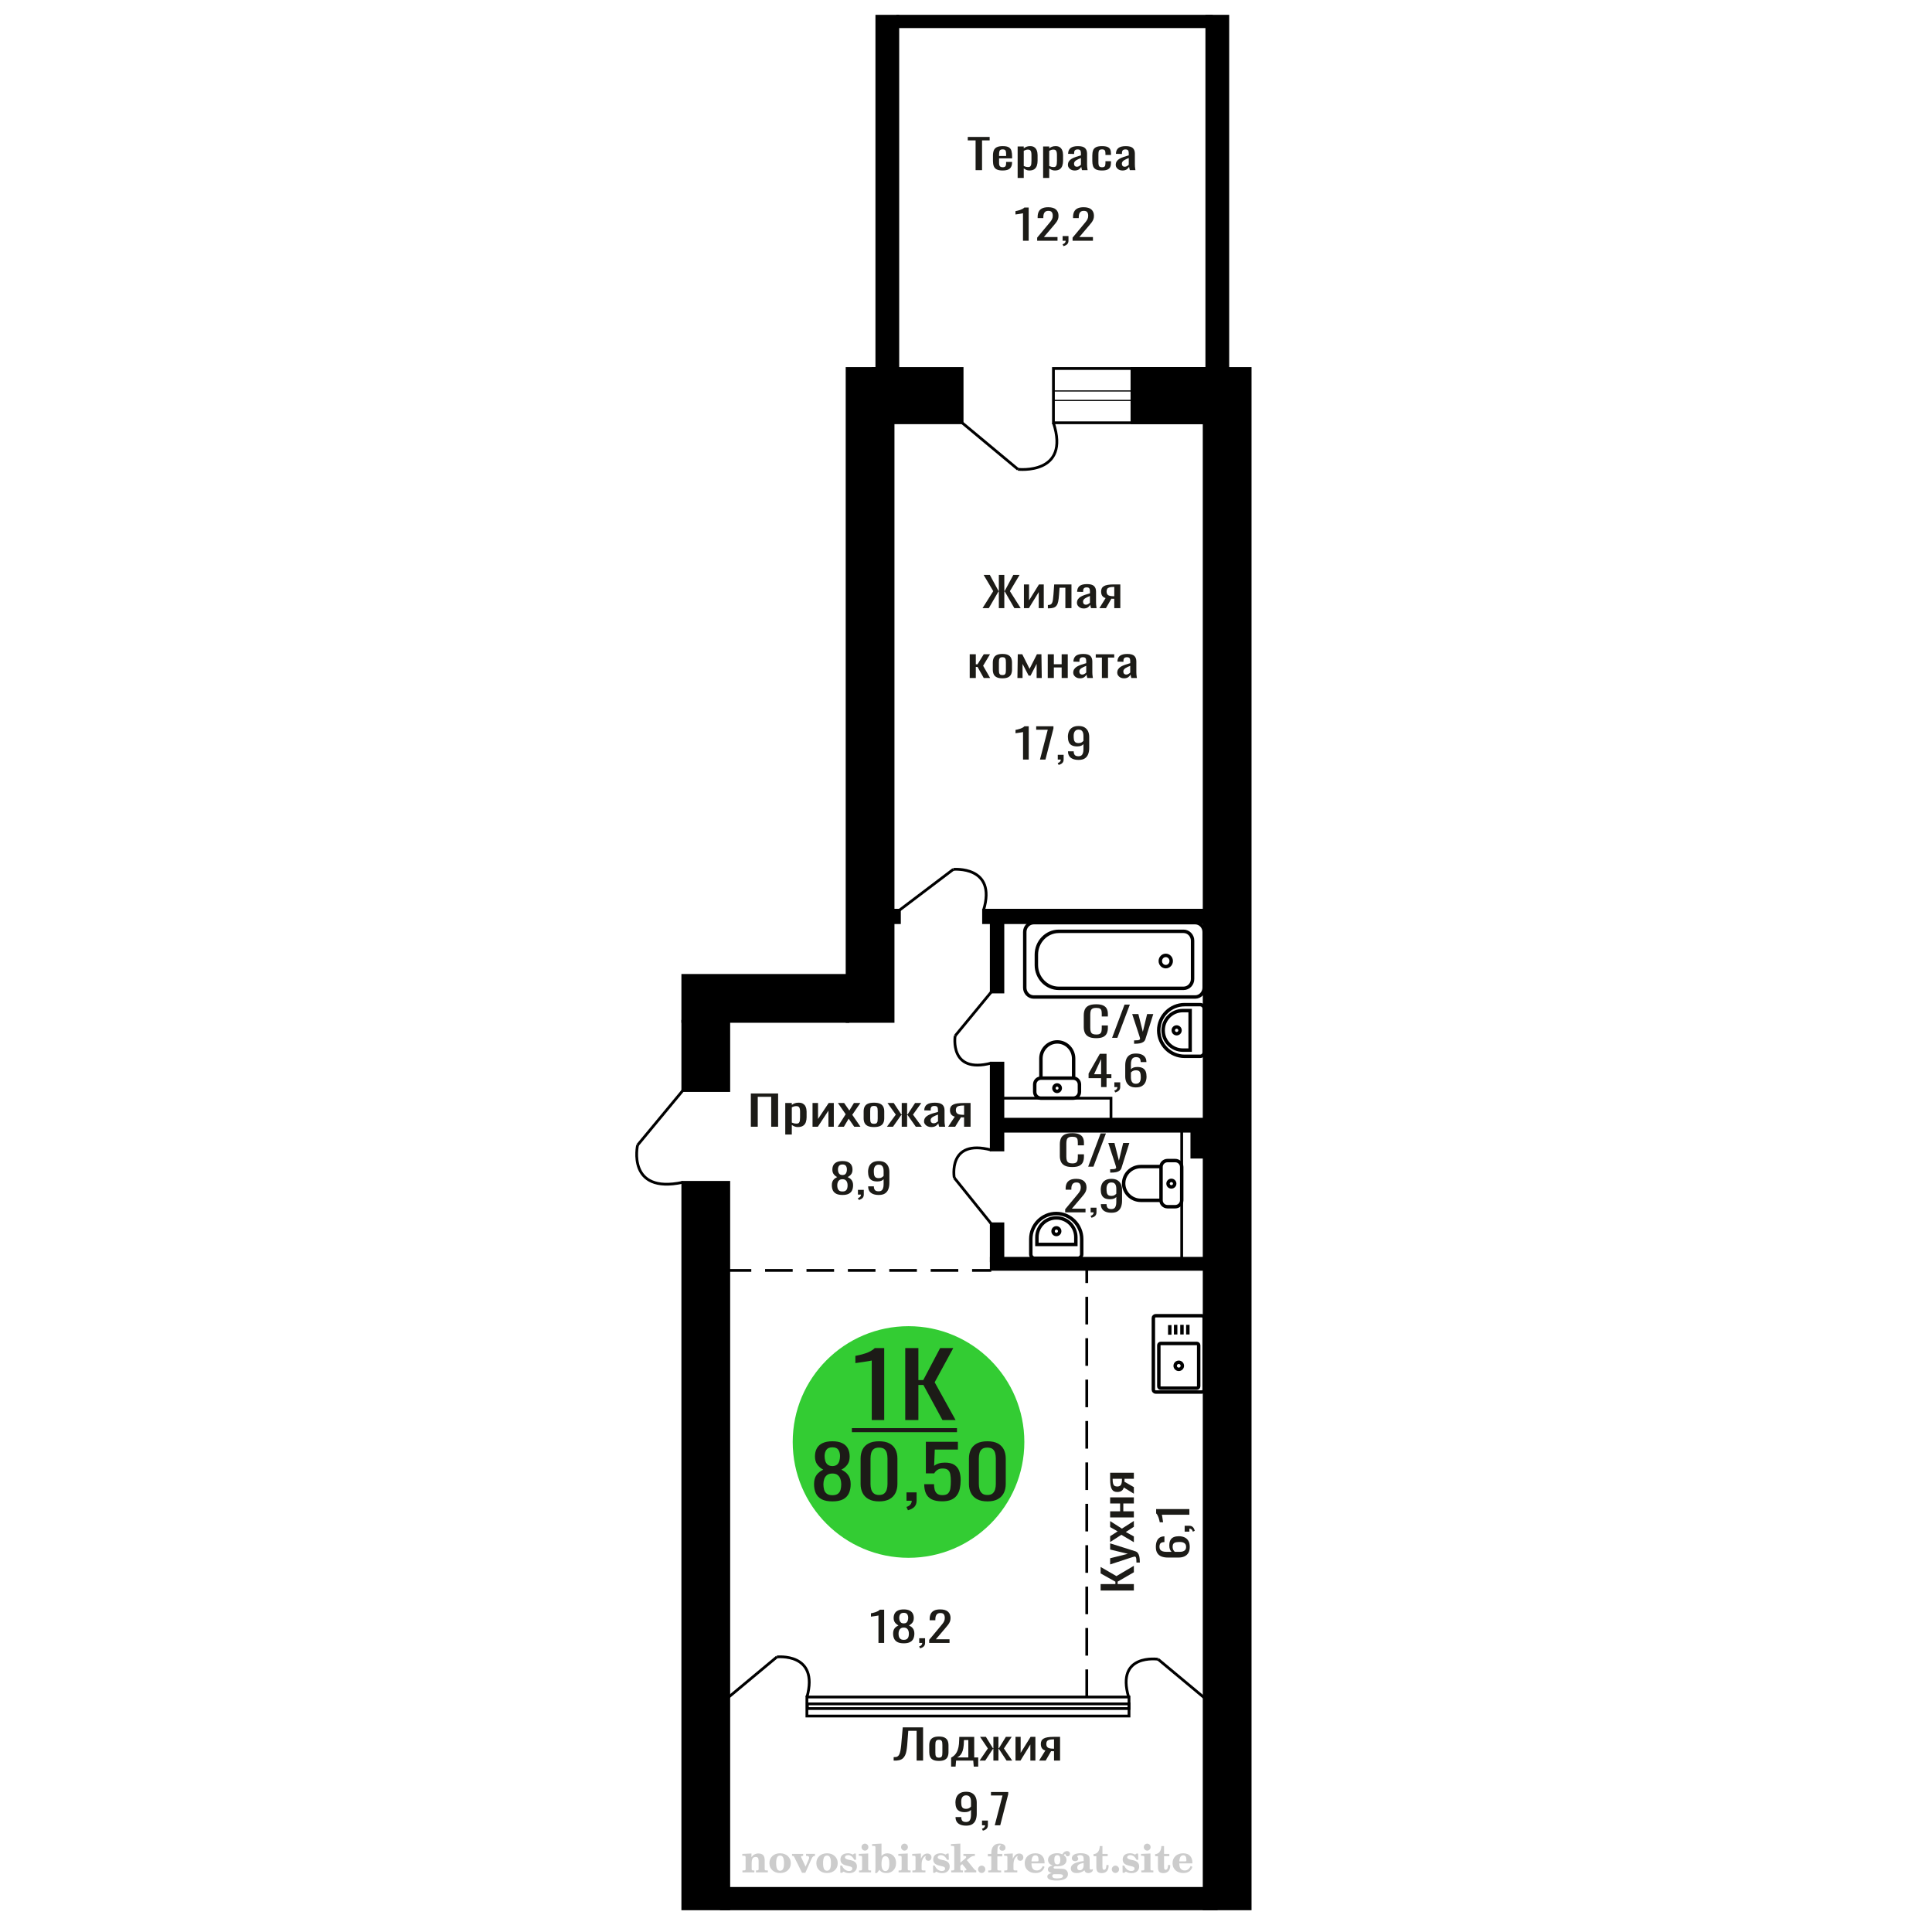 <?xml version="1.0" encoding="UTF-8"?>
<!DOCTYPE svg PUBLIC "-//W3C//DTD SVG 1.1//EN" "http://www.w3.org/Graphics/SVG/1.1/DTD/svg11.dtd">
<!-- Creator: CorelDRAW 2019 -->
<svg xmlns="http://www.w3.org/2000/svg" xml:space="preserve" width="140mm" height="140mm" version="1.1" style="shape-rendering:geometricPrecision; text-rendering:geometricPrecision; image-rendering:optimizeQuality; fill-rule:evenodd; clip-rule:evenodd"
viewBox="0 0 14000 14000"
 xmlns:xlink="http://www.w3.org/1999/xlink">
 <defs>
  <style type="text/css">
   <![CDATA[
    .str0 {stroke:black;stroke-width:25;stroke-miterlimit:22.926}
    .str1 {stroke:black;stroke-width:20;stroke-miterlimit:22.926}
    .str2 {stroke:black;stroke-width:20;stroke-miterlimit:22.926;stroke-dasharray:200 100}
    .fil1 {fill:none}
    .fil5 {fill:black}
    .fil4 {fill:#1C1B17}
    .fil3 {fill:#33CC33}
    .fil0 {fill:#1C1B17;fill-rule:nonzero}
    .fil2 {fill:#CCCCCC;fill-rule:nonzero}
   ]]>
  </style>
 </defs>
 <g id="Слой_x0020_1">
  <polygon class="fil0" points="5440.9,8164.68 5440.9,7923.79 5638.49,7923.79 5638.49,8164.68 5588.42,8164.68 5588.42,7947.88 5490.95,7947.88 5490.95,8164.68 "/>
  <path id="1" class="fil0" d="M5690.31 8221.19l0 -228.41 47.41 0 0 13.68c5.61,-4.36 12.4,-8.13 20.37,-11.3 7.99,-3.17 17.43,-4.76 28.37,-4.76 13.29,0 23.85,2.33 31.67,6.99 7.82,4.66 13.66,10.51 17.5,17.55 3.83,7.04 6.35,14.18 7.53,21.41 1.19,7.24 1.77,13.43 1.77,18.59l0 41.64c0,12.09 -1.77,23.54 -5.32,34.35 -3.55,10.8 -9.97,19.52 -19.26,26.17 -9.31,6.64 -22.38,9.96 -39.21,9.96 -9.16,0 -17.28,-1.54 -24.37,-4.61 -7.09,-3.07 -13.44,-6.59 -19.05,-10.56l0 69.3 -47.41 0zm81.52 -79.11c8.27,0 14.18,-2.03 17.73,-6.1 3.54,-4.06 5.75,-9.57 6.64,-16.5 0.88,-6.94 1.33,-14.58 1.33,-22.9l0 -41.64c0,-7.14 -0.6,-13.73 -1.78,-19.78 -1.17,-6.04 -3.69,-10.85 -7.52,-14.42 -3.84,-3.57 -9.91,-5.35 -18.17,-5.35 -6.2,0 -12.11,0.89 -17.72,2.67 -5.61,1.79 -10.48,3.87 -14.62,6.25l0 110.04c4.43,2.18 9.46,4.01 15.06,5.5 5.61,1.48 11.96,2.23 19.05,2.23z"/>
  <polygon id="2" class="fil0" points="5887.91,8164.68 5887.91,7992.78 5927.78,7992.78 5927.78,8108.47 6004.86,7992.78 6042.07,7992.78 6042.07,8164.68 6003.09,8164.68 6003.09,8048.1 5926.44,8164.68 "/>
  <polygon id="3" class="fil0" points="6070.44,8164.68 6128.03,8074.27 6071.76,7992.78 6116.94,7992.78 6154.6,8047.21 6187.84,7992.78 6234.35,7992.78 6175.88,8078.14 6235.24,8164.68 6190.04,8164.68 6149.73,8106.39 6115.17,8164.68 "/>
  <path id="4" class="fil0" d="M6333.16 8167.06c-18.91,0 -33.83,-2.58 -44.75,-7.73 -10.94,-5.16 -18.68,-12.49 -23.26,-22.01 -4.58,-9.52 -6.86,-20.72 -6.86,-33.61l0 -49.96c0,-12.89 2.28,-24.09 6.86,-33.61 4.58,-9.51 12.32,-16.85 23.26,-22 10.92,-5.16 25.84,-7.74 44.75,-7.74 18.9,0 33.74,2.58 44.51,7.74 10.78,5.15 18.47,12.49 23.04,22 4.58,9.52 6.87,20.72 6.87,33.61l0 49.96c0,12.89 -2.29,24.09 -6.87,33.61 -4.57,9.52 -12.26,16.85 -23.04,22.01 -10.77,5.15 -25.61,7.73 -44.51,7.73zm0 -23.5c9.14,0 15.56,-1.78 19.26,-5.35 3.69,-3.57 5.91,-8.28 6.64,-14.13 0.75,-5.84 1.12,-11.94 1.12,-18.29l0 -53.82c0,-6.55 -0.37,-12.69 -1.12,-18.44 -0.73,-5.75 -2.95,-10.46 -6.64,-14.13 -3.7,-3.67 -10.12,-5.5 -19.26,-5.5 -9.16,0 -15.66,1.83 -19.5,5.5 -3.85,3.67 -6.13,8.38 -6.87,14.13 -0.73,5.75 -1.1,11.89 -1.1,18.44l0 53.82c0,6.35 0.37,12.45 1.1,18.29 0.74,5.85 3.02,10.56 6.87,14.13 3.84,3.57 10.34,5.35 19.5,5.35z"/>
  <polygon id="5" class="fil0" points="6427.08,8164.68 6491.32,8076.95 6431.07,7992.78 6476.26,7992.78 6530.75,8075.46 6534.29,8075.46 6534.29,7992.78 6573.28,7992.78 6573.28,8075.46 6576.83,8075.46 6630.87,7992.78 6676.07,7992.78 6615.81,8076.95 6680.06,8164.68 6636.19,8164.68 6576.83,8080.22 6573.28,8080.22 6573.28,8164.68 6534.29,8164.68 6534.29,8080.22 6530.3,8080.22 6470.94,8164.68 "/>
  <path id="6" class="fil0" d="M6747.39 8167.06c-10.04,0 -18.9,-1.93 -26.57,-5.8 -7.69,-3.87 -13.74,-8.82 -18.18,-14.87 -4.42,-6.05 -6.64,-12.44 -6.64,-19.18 0,-10.71 2.67,-19.73 7.97,-27.07 5.32,-7.33 12.63,-13.53 21.94,-18.58 9.3,-5.06 20.08,-9.47 32.34,-13.24 12.25,-3.76 25.18,-7.43 38.77,-11l0 -12.19c0,-6.94 -0.6,-12.69 -1.78,-17.25 -1.17,-4.56 -3.62,-7.98 -7.31,-10.26 -3.7,-2.28 -9.22,-3.42 -16.61,-3.42 -6.5,0 -11.74,0.99 -15.73,2.97 -4,1.98 -6.87,4.81 -8.64,8.48 -1.78,3.66 -2.65,7.98 -2.65,12.93l0 8.63 -46.97 -1.19c0.59,-19.04 7.09,-33.06 19.5,-42.08 12.4,-9.03 31.59,-13.54 57.59,-13.54 25.4,0 43.42,4.66 54.04,13.98 10.64,9.32 15.96,22.8 15.96,40.45l0 78.51c0,5.35 0.22,10.51 0.67,15.47 0.43,4.95 1.03,9.56 1.77,13.83 0.73,4.26 1.4,8.27 1.98,12.04l-43.41 0c-0.89,-3.17 -1.99,-7.19 -3.32,-12.04 -1.33,-4.86 -2.29,-9.27 -2.87,-13.24 -2.97,6.74 -8.65,13.04 -17.06,18.89 -8.43,5.84 -20.02,8.77 -34.79,8.77zm18.61 -27.36c4.72,0 9.16,-0.89 13.29,-2.68 4.14,-1.78 7.83,-3.81 11.08,-6.09 3.25,-2.28 5.45,-4.12 6.65,-5.51l0 -48.77c-7.39,2.78 -14.34,5.55 -20.83,8.33 -6.5,2.77 -12.19,5.7 -17.06,8.77 -4.87,3.07 -8.71,6.54 -11.51,10.41 -2.82,3.87 -4.22,8.28 -4.22,13.23 0,6.94 1.92,12.4 5.77,16.36 3.84,3.97 9.44,5.95 16.83,5.95z"/>
  <path id="7" class="fil0" d="M6870.55 8164.68l48.29 -72.86c-8.27,-2.18 -14.98,-5.46 -20.15,-9.82 -5.17,-4.36 -8.94,-9.71 -11.3,-16.06 -2.36,-6.34 -3.54,-13.48 -3.54,-21.41 0,-9.12 1.77,-16.95 5.3,-23.49 3.55,-6.55 9.16,-11.9 16.85,-16.06 7.67,-4.17 17.86,-7.24 30.57,-9.22 12.69,-1.99 28.35,-2.98 46.95,-2.98l49.63 0 0 171.9 -46.96 0 0 -67.81c-4.74,0 -8.71,-0.05 -11.96,-0.15 -3.26,-0.1 -6.79,-0.24 -10.64,-0.44l-42.08 68.4 -50.96 0zm110.32 -86.25c0.58,0 1.55,0 2.88,0 1.32,0 2.14,0 2.44,0l0 -67.51c-0.3,0 -1.12,0 -2.44,0 -1.33,0 -2.15,0 -2.45,0 -13.86,0 -24.87,1.14 -32.99,3.42 -8.12,2.28 -13.81,5.85 -17.06,10.71 -3.25,4.86 -4.87,11.35 -4.87,19.48 0,11.3 3.75,19.73 11.29,25.28 7.54,5.55 21.93,8.43 43.2,8.62z"/>
  <path class="fil1 str0" d="M8563.12 8697.99l0 -241.76c0,-25.48 -21.15,-46.32 -47,-46.32l-55.88 0c-25.85,0 -47,20.84 -47,46.32l0 241.76c0,25.48 21.15,46.32 47,46.32l55.88 0c25.85,0 47,-20.84 47,-46.32zm-149.88 0l0 -244.65 -146.73 0c-68.27,0 -124.13,55.04 -124.13,122.32l0 0.01c0,67.28 55.86,122.32 124.13,122.32l146.73 0zm99 -120.88c0,-13.09 -10.77,-23.7 -24.06,-23.7 -13.29,0 -24.06,10.61 -24.06,23.7 0,13.09 10.77,23.71 24.06,23.71 13.29,0 24.06,-10.62 24.06,-23.71z"/>
  <path class="fil1 str0" d="M8357.7 10070.48l0 -519.38c0,-9.31 7.73,-16.94 17.18,-16.94l333.7 0c9.45,0 17.18,7.63 17.18,16.94l0 519.38c0,9.32 -7.73,16.94 -17.18,16.94l-333.7 0c-9.45,0 -17.18,-7.62 -17.18,-16.94zm39.64 -24.7l0 -297.41c0,-7.31 6.06,-13.29 13.47,-13.29l261.84 0c7.41,0 13.47,5.98 13.47,13.29l0 297.41c0,7.31 -6.06,13.29 -13.47,13.29l-261.84 0c-7.41,0 -13.47,-5.98 -13.47,-13.29zm118.49 -148.7c0,-14.12 11.6,-25.56 25.9,-25.56 14.31,0 25.9,11.44 25.9,25.56 0,14.11 -11.59,25.55 -25.9,25.55 -14.3,0 -25.9,-11.44 -25.9,-25.55zm-39.21 -225.16l0 -69.65m42.61 67.71l0 -69.64m45.67 69.64l0 -69.64m42.61 69.64l0 -69.64"/>
  <path class="fil1 str0" d="M8725.76 7625.32l0 -316.21c0,-16.02 -13.13,-29.11 -29.19,-29.11l-112.32 0c-103.26,0 -187.75,84.24 -187.75,187.21l0 0.01c0,102.97 84.49,187.21 187.75,187.21l112.32 0c16.06,0 29.19,-13.09 29.19,-29.11zm-101.58 -15.83l0 -286.37 -52.91 0c-78.4,0 -142.54,63.96 -142.54,142.14l0 2.09c0,78.18 64.14,142.14 142.54,142.14l52.91 0zm-73.3 -143.19c0,-13.45 -10.94,-24.35 -24.43,-24.35 -13.49,0 -24.42,10.9 -24.42,24.35 0,13.46 10.93,24.36 24.42,24.36 13.49,0 24.43,-10.9 24.43,-24.36z"/>
  <path class="fil1 str1" d="M5629.59 12006.89c0,0 307.81,-34.69 218.13,290.34"/>
  <line class="fil1 str1" x1="5281.06" y1="12297.23" x2="5629.59" y2= "12006.9" />
  <polygon class="fil0" points="7119.84,4406.83 7197.49,4283.71 7127.68,4165.94 7172.71,4165.94 7235.5,4282.22 7237.98,4282.22 7237.98,4165.94 7277.64,4165.94 7277.64,4282.22 7280.53,4282.22 7342.91,4165.94 7388.34,4165.94 7318.11,4283.71 7396.19,4406.83 7350.34,4406.83 7280.94,4286.38 7277.64,4286.38 7277.64,4406.83 7237.98,4406.83 7237.98,4286.38 7235.08,4286.38 7165.27,4406.83 "/>
  <polygon id="1" class="fil0" points="7419.73,4406.83 7419.73,4234.93 7456.91,4234.93 7456.91,4350.62 7528.78,4234.93 7563.48,4234.93 7563.48,4406.83 7527.13,4406.83 7527.13,4290.25 7455.66,4406.83 "/>
  <path id="2" class="fil0" d="M7593.23 4408.32l0 -24.09c8.25,0 14.79,-1.19 19.61,-3.57 4.82,-2.38 8.54,-6.4 11.15,-12.05 2.63,-5.65 4.61,-13.28 5.99,-22.9 1.39,-9.61 2.62,-21.66 3.72,-36.13l5.38 -74.65 125.16 0 0 171.9 -44.2 0 0 -147.81 -42.14 0 -3.71 50.56c-1.39,19.63 -3.37,35.89 -6,48.77 -2.61,12.89 -6.67,22.95 -12.18,30.19 -5.5,7.24 -12.88,12.34 -22.1,15.32 -9.22,2.97 -21.14,4.46 -35.74,4.46l-4.94 0z"/>
  <path id="3" class="fil0" d="M7851.81 4409.21c-9.36,0 -17.62,-1.93 -24.78,-5.8 -7.16,-3.87 -12.8,-8.82 -16.94,-14.87 -4.13,-6.05 -6.2,-12.44 -6.2,-19.18 0,-10.71 2.49,-19.73 7.43,-27.07 4.96,-7.33 11.78,-13.53 20.46,-18.58 8.67,-5.06 18.73,-9.47 30.16,-13.24 11.42,-3.76 23.47,-7.43 36.14,-11l0 -12.19c0,-6.94 -0.56,-12.69 -1.65,-17.25 -1.1,-4.56 -3.38,-7.98 -6.82,-10.26 -3.45,-2.28 -8.6,-3.42 -15.49,-3.42 -6.06,0 -10.94,0.99 -14.67,2.97 -3.72,1.98 -6.4,4.81 -8.05,8.48 -1.66,3.66 -2.48,7.98 -2.48,12.93l0 8.63 -43.79 -1.19c0.56,-19.04 6.61,-33.06 18.18,-42.08 11.57,-9.03 29.46,-13.54 53.7,-13.54 23.68,0 40.49,4.66 50.39,13.98 9.92,9.32 14.88,22.8 14.88,40.45l0 78.51c0,5.35 0.21,10.51 0.62,15.47 0.41,4.95 0.96,9.56 1.66,13.83 0.68,4.26 1.3,8.27 1.84,12.04l-40.47 0c-0.84,-3.17 -1.86,-7.19 -3.1,-12.04 -1.24,-4.86 -2.14,-9.27 -2.69,-13.24 -2.75,6.74 -8.05,13.04 -15.89,18.89 -7.87,5.84 -18.67,8.77 -32.44,8.77zm17.35 -27.36c4.4,0 8.54,-0.89 12.39,-2.68 3.86,-1.78 7.31,-3.81 10.34,-6.09 3.02,-2.28 5.08,-4.12 6.19,-5.51l0 -48.77c-6.89,2.78 -13.36,5.55 -19.42,8.33 -6.05,2.77 -11.36,5.7 -15.9,8.77 -4.54,3.07 -8.13,6.54 -10.74,10.41 -2.62,3.87 -3.93,8.28 -3.93,13.23 0,6.94 1.79,12.4 5.38,16.36 3.58,3.97 8.8,5.95 15.69,5.95z"/>
  <path id="4" class="fil0" d="M7966.64 4406.83l45.03 -72.86c-7.71,-2.18 -13.97,-5.46 -18.79,-9.82 -4.82,-4.36 -8.34,-9.71 -10.53,-16.06 -2.21,-6.34 -3.31,-13.48 -3.31,-21.41 0,-9.12 1.66,-16.95 4.95,-23.49 3.3,-6.55 8.54,-11.9 15.71,-16.06 7.15,-4.17 16.65,-7.24 28.5,-9.22 11.83,-1.99 26.43,-2.98 43.78,-2.98l46.27 0 0 171.9 -43.78 0 0 -67.81c-4.42,0 -8.13,-0.05 -11.16,-0.15 -3.04,-0.1 -6.33,-0.24 -9.91,-0.44l-39.26 68.4 -47.5 0zm102.87 -86.25c0.54,0 1.44,0 2.68,0 1.23,0 2,0 2.28,0l0 -67.51c-0.28,0 -1.05,0 -2.28,0 -1.24,0 -2,0 -2.28,0 -12.93,0 -23.2,1.14 -30.77,3.42 -7.57,2.28 -12.87,5.85 -15.9,10.71 -3.03,4.86 -4.54,11.35 -4.54,19.48 0,11.3 3.5,19.73 10.53,25.28 7.03,5.55 20.44,8.43 40.28,8.62z"/>
  <polygon id="5" class="fil0" points="7026.9,4913 7026.9,4741.1 7071.1,4741.1 7071.1,4813.67 7083.49,4813.67 7128.52,4741.1 7173.95,4741.1 7123.97,4824.37 7174.78,4913 7128.52,4913 7083.49,4832.7 7071.1,4832.7 7071.1,4913 "/>
  <path id="6" class="fil0" d="M7264.01 4915.38c-17.62,0 -31.54,-2.58 -41.72,-7.73 -10.2,-5.16 -17.42,-12.49 -21.69,-22.01 -4.27,-9.52 -6.4,-20.72 -6.4,-33.61l0 -49.96c0,-12.89 2.13,-24.09 6.4,-33.61 4.27,-9.51 11.49,-16.85 21.69,-22 10.18,-5.16 24.1,-7.74 41.72,-7.74 17.63,0 31.46,2.58 41.5,7.74 10.06,5.15 17.23,12.49 21.49,22 4.27,9.52 6.4,20.72 6.4,33.61l0 49.96c0,12.89 -2.13,24.09 -6.4,33.61 -4.26,9.52 -11.43,16.85 -21.49,22.01 -10.04,5.15 -23.87,7.73 -41.5,7.73zm0 -23.5c8.53,0 14.52,-1.78 17.96,-5.35 3.45,-3.57 5.52,-8.28 6.2,-14.13 0.69,-5.84 1.04,-11.94 1.04,-18.29l0 -53.82c0,-6.55 -0.35,-12.69 -1.04,-18.44 -0.68,-5.75 -2.75,-10.46 -6.2,-14.13 -3.44,-3.67 -9.43,-5.5 -17.96,-5.5 -8.54,0 -14.6,1.83 -18.18,5.5 -3.58,3.67 -5.71,8.38 -6.4,14.13 -0.68,5.75 -1.03,11.89 -1.03,18.44l0 53.82c0,6.35 0.35,12.45 1.03,18.29 0.69,5.85 2.82,10.56 6.4,14.13 3.58,3.57 9.64,5.35 18.18,5.35z"/>
  <polygon id="7" class="fil0" points="7372.64,4913 7375.12,4741.1 7407.76,4741.1 7460.62,4846.68 7513.92,4741.1 7546.54,4741.1 7549.03,4913 7511.85,4913 7511.85,4810.4 7467.65,4896.05 7454.02,4896.05 7409.81,4810.99 7409.81,4913 "/>
  <polygon id="8" class="fil0" points="7592.39,4913 7592.39,4741.1 7636.59,4741.1 7636.59,4813.37 7693.19,4813.37 7693.19,4741.1 7737.39,4741.1 7737.39,4913 7693.19,4913 7693.19,4836.57 7636.59,4836.57 7636.59,4913 "/>
  <path id="9" class="fil0" d="M7824.96 4915.38c-9.36,0 -17.62,-1.93 -24.78,-5.8 -7.16,-3.87 -12.8,-8.82 -16.94,-14.87 -4.13,-6.05 -6.2,-12.44 -6.2,-19.18 0,-10.71 2.49,-19.73 7.44,-27.07 4.95,-7.33 11.77,-13.53 20.46,-18.58 8.66,-5.06 18.72,-9.47 30.15,-13.24 11.42,-3.76 23.47,-7.43 36.14,-11l0 -12.19c0,-6.94 -0.55,-12.69 -1.65,-17.25 -1.1,-4.56 -3.38,-7.98 -6.82,-10.26 -3.45,-2.28 -8.6,-3.42 -15.49,-3.42 -6.05,0 -10.94,0.99 -14.67,2.97 -3.72,1.98 -6.4,4.81 -8.05,8.48 -1.66,3.66 -2.47,7.98 -2.47,12.93l0 8.63 -43.8 -1.19c0.56,-19.04 6.61,-33.06 18.18,-42.08 11.57,-9.03 29.46,-13.54 53.7,-13.54 23.68,0 40.49,4.66 50.39,13.98 9.92,9.32 14.88,22.8 14.88,40.45l0 78.51c0,5.35 0.21,10.51 0.62,15.47 0.41,4.95 0.96,9.56 1.66,13.83 0.68,4.26 1.3,8.27 1.84,12.04l-40.47 0c-0.83,-3.17 -1.86,-7.19 -3.1,-12.04 -1.23,-4.86 -2.14,-9.27 -2.69,-13.24 -2.75,6.74 -8.05,13.04 -15.89,18.89 -7.86,5.84 -18.67,8.77 -32.44,8.77zm17.35 -27.36c4.41,0 8.54,-0.89 12.39,-2.68 3.86,-1.78 7.31,-3.81 10.34,-6.09 3.02,-2.28 5.08,-4.12 6.19,-5.51l0 -48.77c-6.89,2.78 -13.36,5.55 -19.42,8.33 -6.05,2.77 -11.36,5.7 -15.9,8.77 -4.54,3.07 -8.13,6.54 -10.74,10.41 -2.62,3.87 -3.93,8.28 -3.93,13.23 0,6.94 1.79,12.4 5.38,16.36 3.58,3.97 8.8,5.95 15.69,5.95z"/>
  <polygon id="10" class="fil0" points="7984.82,4913 7984.82,4764.89 7940.21,4764.89 7940.21,4741.1 8074.05,4741.1 8074.05,4764.89 8029.02,4764.89 8029.02,4913 "/>
  <path id="11" class="fil0" d="M8143.86 4915.38c-9.36,0 -17.63,-1.93 -24.78,-5.8 -7.17,-3.87 -12.81,-8.82 -16.94,-14.87 -4.13,-6.05 -6.2,-12.44 -6.2,-19.18 0,-10.71 2.49,-19.73 7.43,-27.07 4.96,-7.33 11.78,-13.53 20.46,-18.58 8.67,-5.06 18.72,-9.47 30.16,-13.24 11.41,-3.76 23.47,-7.43 36.14,-11l0 -12.19c0,-6.94 -0.56,-12.69 -1.66,-17.25 -1.09,-4.56 -3.37,-7.98 -6.82,-10.26 -3.44,-2.28 -8.59,-3.42 -15.48,-3.42 -6.06,0 -10.95,0.99 -14.67,2.97 -3.72,1.98 -6.4,4.81 -8.06,8.48 -1.65,3.66 -2.47,7.98 -2.47,12.93l0 8.63 -43.79 -1.19c0.55,-19.04 6.61,-33.06 18.18,-42.08 11.57,-9.03 29.46,-13.54 53.7,-13.54 23.68,0 40.48,4.66 50.39,13.98 9.92,9.32 14.87,22.8 14.87,40.45l0 78.51c0,5.35 0.21,10.51 0.63,15.47 0.4,4.95 0.96,9.56 1.65,13.83 0.68,4.26 1.31,8.27 1.85,12.04l-40.48 0c-0.83,-3.17 -1.86,-7.19 -3.09,-12.04 -1.24,-4.86 -2.14,-9.27 -2.7,-13.24 -2.75,6.74 -8.04,13.04 -15.89,18.89 -7.86,5.84 -18.67,8.77 -32.43,8.77zm17.35 -27.36c4.4,0 8.54,-0.89 12.39,-2.68 3.86,-1.78 7.3,-3.81 10.33,-6.09 3.03,-2.28 5.09,-4.12 6.2,-5.51l0 -48.77c-6.89,2.78 -13.37,5.55 -19.42,8.33 -6.06,2.77 -11.36,5.7 -15.9,8.77 -4.55,3.07 -8.13,6.54 -10.74,10.41 -2.63,3.87 -3.93,8.28 -3.93,13.23 0,6.94 1.79,12.4 5.37,16.36 3.59,3.97 8.81,5.95 15.7,5.95z"/>
  <path class="fil0" d="M7943.55 7523.04c-23.73,0 -42.16,-3.57 -55.26,-10.71 -13.11,-7.14 -22.21,-16.75 -27.32,-28.85 -5.11,-12.09 -7.66,-25.57 -7.66,-40.44l0 -85.06c0,-16.26 2.55,-30.43 7.66,-42.53 5.11,-12.09 14.21,-21.46 27.32,-28.1 13.1,-6.64 31.53,-9.97 55.26,-9.97 20.98,0 37.6,2.78 49.89,8.33 12.28,5.55 21.1,13.48 26.49,23.79 5.37,10.31 8.07,22.7 8.07,37.18l0 19.03 -44.29 0 0 -16.95c0,-8.92 -0.63,-16.8 -1.87,-23.64 -1.23,-6.84 -4.62,-12.15 -10.14,-15.91 -5.52,-3.77 -14.77,-5.65 -27.73,-5.65 -13.25,0 -22.91,2.03 -28.98,6.09 -6.07,4.07 -10.01,9.82 -11.81,17.25 -1.79,7.44 -2.68,16.11 -2.68,26.02l0 95.47c0,12.09 1.38,21.66 4.13,28.7 2.77,7.04 7.32,12.04 13.67,15.02 6.35,2.97 14.9,4.46 25.67,4.46 12.69,0 21.8,-2.03 27.31,-6.1 5.53,-4.06 8.98,-9.66 10.36,-16.8 1.37,-7.14 2.07,-15.47 2.07,-24.98l0 -17.85 44.29 0 0 17.85c0,14.67 -2.49,27.61 -7.46,38.81 -4.95,11.2 -13.52,19.92 -25.65,26.17 -12.15,6.24 -29.26,9.37 -51.34,9.37z"/>
  <polygon id="1" class="fil0" points="8058.62,7520.36 8148.88,7279.47 8187.38,7279.47 8096.72,7520.36 "/>
  <path id="2" class="fil0" d="M8218 7563.48l0 -24.38c10.78,0 19.32,-0.35 25.67,-1.04 6.35,-0.7 10.9,-1.99 13.67,-3.87 2.76,-1.88 4.13,-4.51 4.13,-7.88 0,-1.79 -0.96,-5.75 -2.89,-11.9 -1.94,-6.14 -4.01,-12.69 -6.21,-19.63l-48.02 -146.32 44.71 0 32.29 128.48 31.04 -128.48 44.71 0 -57.12 181.42c-2.5,8.32 -7.05,14.92 -13.67,19.77 -6.61,4.86 -15.11,8.38 -25.46,10.56 -10.34,2.18 -22.83,3.27 -37.46,3.27l-5.39 0z"/>
  <path class="fil2" d="M5380.12 13568.19l0 -14.11 13.22 -0.28c3.86,-0.29 6.44,-1.13 7.71,-2.54 1.27,-1.41 1.93,-4.05 1.93,-7.91l0 -84.43c0,-4.56 -0.99,-7.52 -3.01,-9.03 -2.02,-1.46 -6.21,-2.21 -12.56,-2.21 -0.84,0 -2.21,0.05 -4.09,0.14 -1.88,0.1 -3.29,0.14 -4.33,0.14l0 -13.82 66.37 -3.11 0 27.05c6.78,-9.32 14.21,-16.14 22.25,-20.51 8.04,-4.38 17.26,-6.54 27.61,-6.54 15.66,0 27.24,4 34.76,12 7.53,7.99 11.29,20.27 11.29,36.83l0 63.49c0,3.86 0.66,6.5 1.98,7.95 1.36,1.51 3.9,2.31 7.66,2.5l13.22 0.28 0 14.11 -86.08 0 0 -14.11 9.69 -0.71c3.86,-0.18 6.4,-0.98 7.62,-2.4 1.27,-1.41 1.88,-4.04 1.88,-7.9l0 -58.98c0,-9.79 -1.69,-16.93 -5.03,-21.31 -3.34,-4.42 -8.75,-6.63 -16.18,-6.63 -10.16,0 -17.54,3.48 -22.15,10.49 -4.57,6.96 -6.87,18.44 -6.87,34.43l0 42.28c0,3.86 0.66,6.5 1.93,7.91 1.27,1.41 3.81,2.25 7.66,2.54l9.88 0.28 0 14.11 -86.36 0z"/>
  <path id="1" class="fil2" d="M5575.47 13501.35c0,-21.12 7.19,-38.33 21.54,-51.69 14.39,-13.36 33.02,-20.04 55.88,-20.04 22.67,0 41.25,6.68 55.74,20.08 14.53,13.41 21.78,30.63 21.78,51.65 0,21.03 -7.2,38.19 -21.55,51.46 -14.39,13.26 -33.02,19.9 -55.97,19.9 -22.95,0 -41.63,-6.64 -55.93,-19.85 -14.34,-13.22 -21.49,-30.39 -21.49,-51.51zm48.82 0c0,18.96 2.26,32.79 6.77,41.53 4.52,8.8 11.67,13.17 21.55,13.17 9.92,0 17.17,-4.37 21.77,-13.17 4.61,-8.74 6.92,-22.57 6.92,-41.53 0,-19.19 -2.26,-33.16 -6.82,-41.91 -4.56,-8.79 -11.76,-13.17 -21.59,-13.17 -9.97,0 -17.22,4.38 -21.78,13.17 -4.56,8.75 -6.82,22.72 -6.82,41.91z"/>
  <path id="2" class="fil2" d="M5756.88 13459.54c-2.11,-4.57 -4.33,-7.62 -6.58,-9.08 -2.31,-1.46 -5.6,-2.21 -9.83,-2.21l-1.09 0 0 -14.4 80.53 0 0 14.4 -6.07 0.56c-3.2,0.28 -5.5,0.85 -6.91,1.79 -1.36,0.89 -2.07,2.3 -2.07,4.14 0,0.8 0.33,2.11 0.89,3.85 0.61,1.74 1.37,3.53 2.31,5.37l29.63 62.46 23.14 -53.62c0.76,-1.83 1.32,-3.9 1.79,-6.16 0.47,-2.26 0.71,-4.24 0.71,-5.98 0,-3.48 -1.32,-6.3 -3.96,-8.37 -2.58,-2.02 -6.25,-3.2 -10.95,-3.48l-7.44 -0.56 0 -14.4 64.63 0 0 14.96c-6.07,0.28 -10.77,1.69 -14.11,4.28 -3.39,2.54 -6.73,7.62 -10.16,15.15l-45.72 102.77 -23.99 0 -54.75 -111.47z"/>
  <path id="3" class="fil2" d="M5915.54 13501.35c0,-21.12 7.19,-38.33 21.54,-51.69 14.39,-13.36 33.02,-20.04 55.88,-20.04 22.67,0 41.25,6.68 55.74,20.08 14.53,13.41 21.78,30.63 21.78,51.65 0,21.03 -7.2,38.19 -21.55,51.46 -14.39,13.26 -33.02,19.9 -55.97,19.9 -22.95,0 -41.63,-6.64 -55.93,-19.85 -14.34,-13.22 -21.49,-30.39 -21.49,-51.51zm48.82 0c0,18.96 2.26,32.79 6.77,41.53 4.52,8.8 11.67,13.17 21.55,13.17 9.92,0 17.17,-4.37 21.77,-13.17 4.61,-8.74 6.92,-22.57 6.92,-41.53 0,-19.19 -2.26,-33.16 -6.82,-41.91 -4.56,-8.79 -11.76,-13.17 -21.59,-13.17 -9.97,0 -17.22,4.38 -21.78,13.17 -4.56,8.75 -6.82,22.72 -6.82,41.91z"/>
  <path id="4" class="fil2" d="M6088.77 13518.52l12.18 0c5.79,12.79 13.12,22.58 22.01,29.35 8.94,6.77 18.87,10.16 29.87,10.16 7.2,0 12.89,-1.6 17.08,-4.75 4.23,-3.2 6.35,-7.43 6.35,-12.79 0,-4.8 -1.84,-8.47 -5.55,-11.06 -3.72,-2.59 -11.62,-5.13 -23.76,-7.62 -20.84,-4 -35.51,-9.64 -44.02,-16.84 -8.52,-7.19 -12.75,-17.26 -12.75,-30.19 0,-14.35 4.75,-25.45 14.25,-33.31 9.5,-7.9 23,-11.85 40.45,-11.85 6.49,0 12.7,0.8 18.49,2.45 5.83,1.64 11.15,3.99 15.94,7.1l11.06 -7.57 11.61 0 1.37 45.15 -13.27 0c-4.93,-10.58 -11.33,-18.91 -19.14,-24.88 -7.81,-5.98 -16.18,-8.99 -25.16,-8.99 -6.82,0 -12.37,1.51 -16.65,4.57 -4.33,3.05 -6.5,6.86 -6.5,11.47 0,8.75 11.15,15.1 33.4,19.05 2.68,0.47 4.75,0.85 6.21,1.13 15.71,2.92 27.56,8.23 35.46,15.95 7.91,7.71 11.86,17.73 11.86,30.01 0,14.81 -4.99,26.53 -14.96,35.18 -9.97,8.7 -23.57,13.03 -40.83,13.03 -7.71,0 -15.05,-0.89 -21.92,-2.73 -6.91,-1.83 -13.12,-4.47 -18.76,-7.95l-12.14 8.42 -11.34 0 -0.84 -52.49z"/>
  <path id="5" class="fil2" d="M6243.09 13384.75c0,-7.01 2.4,-12.94 7.25,-17.78 4.84,-4.89 10.67,-7.34 17.59,-7.34 6.63,0 12.37,2.45 17.26,7.38 4.85,4.94 7.29,10.82 7.29,17.74 0,6.91 -2.4,12.84 -7.24,17.87 -4.85,5.03 -10.59,7.53 -17.31,7.53 -6.92,0 -12.75,-2.45 -17.59,-7.39 -4.85,-4.94 -7.25,-10.91 -7.25,-18.01zm48.26 158.56c0,3.95 0.66,6.68 1.93,8.09 1.32,1.41 3.91,2.21 7.76,2.4l11.2 0.28 0 14.11 -87.21 0 0 -14.11 12.28 -0.28c3.81,-0.19 6.39,-0.99 7.71,-2.5 1.37,-1.45 2.02,-4.14 2.02,-7.99l0 -84.48c0,-4.47 -0.98,-7.48 -3.01,-8.94 -2.02,-1.46 -6.16,-2.21 -12.41,-2.21 -0.85,0 -2.17,0.05 -4.1,0.14 -1.88,0.1 -3.34,0.14 -4.46,0.14l0 -13.82 68.29 -3.11 0 112.28z"/>
  <path id="6" class="fil2" d="M6416.09 13450.79c-9.59,0 -16.74,4.75 -21.4,14.25 -4.7,9.55 -7.05,23.99 -7.05,43.37 0,16.27 2.39,28.64 7.24,37.16 4.84,8.51 11.9,12.74 21.21,12.74 9.64,0 16.75,-4.47 21.36,-13.45 4.61,-8.94 6.91,-22.81 6.91,-41.53 0,-17.69 -2.35,-30.81 -7.05,-39.51 -4.66,-8.71 -11.76,-13.03 -21.22,-13.03zm-74.97 121.92c0.94,-5.32 1.64,-10.59 2.07,-15.81 0.47,-5.22 0.7,-10.58 0.7,-16.09l0 -153.48c0,-4.42 -0.99,-7.38 -2.92,-8.84 -1.92,-1.46 -6.02,-2.21 -12.22,-2.21 -0.85,0 -2.26,0.05 -4.29,0.14 -2.02,0.1 -3.66,0.14 -4.84,0.14l0 -13.83 68.02 -3.38 0 89.79c5.78,-6.58 12.08,-11.43 18.86,-14.58 6.82,-3.11 14.44,-4.66 22.9,-4.66 19.01,0 34.39,6.49 46.15,19.48 11.76,12.98 17.64,30 17.64,51.03 0,21.87 -6.5,39.42 -19.43,52.68 -12.94,13.27 -29.96,19.9 -51.13,19.9 -11.19,0 -20.93,-1.98 -29.26,-5.93 -8.32,-3.9 -15.24,-9.83 -20.74,-17.73l-18.01 23.38 -13.5 0z"/>
  <path id="7" class="fil2" d="M6529.59 13384.75c0,-7.01 2.4,-12.94 7.25,-17.78 4.84,-4.89 10.67,-7.34 17.59,-7.34 6.63,0 12.37,2.45 17.26,7.38 4.85,4.94 7.29,10.82 7.29,17.74 0,6.91 -2.4,12.84 -7.24,17.87 -4.85,5.03 -10.59,7.53 -17.31,7.53 -6.92,0 -12.75,-2.45 -17.59,-7.39 -4.85,-4.94 -7.25,-10.91 -7.25,-18.01zm48.26 158.56c0,3.95 0.66,6.68 1.93,8.09 1.32,1.41 3.91,2.21 7.76,2.4l11.2 0.28 0 14.11 -87.21 0 0 -14.11 12.28 -0.28c3.81,-0.19 6.39,-0.99 7.71,-2.5 1.37,-1.45 2.02,-4.14 2.02,-7.99l0 -84.48c0,-4.47 -0.98,-7.48 -3.01,-8.94 -2.02,-1.46 -6.16,-2.21 -12.41,-2.21 -0.85,0 -2.17,0.05 -4.1,0.14 -1.88,0.1 -3.34,0.14 -4.46,0.14l0 -13.82 68.29 -3.11 0 112.28z"/>
  <path id="8" class="fil2" d="M6611.48 13568.19l0 -14.11 13.22 -0.28c3.86,-0.29 6.44,-1.13 7.71,-2.54 1.27,-1.41 1.93,-4.05 1.93,-7.91l0 -84.47c0,-4.52 -0.99,-7.53 -3.01,-8.99 -2.02,-1.46 -6.21,-2.21 -12.56,-2.21 -0.84,0 -2.21,0.05 -4.09,0.14 -1.88,0.1 -3.29,0.14 -4.33,0.14l0 -13.82 62.89 -3.11 0 38.85c5.55,-12.74 12.14,-22.39 19.9,-28.88 7.71,-6.44 16.41,-9.69 26.15,-9.69 9.03,0 16.37,2.54 22.01,7.58 5.65,5.08 8.47,11.52 8.47,19.42 0,7.72 -2.07,13.88 -6.26,18.53 -4.18,4.66 -9.69,6.97 -16.51,6.97 -6.35,0 -11.52,-2.03 -15.52,-6.12 -4,-4.09 -6.02,-9.41 -6.02,-15.94 0,-2.59 0.42,-4.94 1.27,-7.15 0.8,-2.21 2.12,-4.33 3.86,-6.35 -10.49,3.38 -18.44,10.67 -23.94,21.77 -5.51,11.11 -8.28,25.59 -8.28,43.42l0 29.91c0,3.86 0.66,6.5 1.97,7.95 1.37,1.51 3.91,2.31 7.67,2.5l18.02 0.28 0 14.11 -94.55 0z"/>
  <path id="9" class="fil2" d="M6761.11 13518.52l12.18 0c5.79,12.79 13.12,22.58 22.01,29.35 8.94,6.77 18.87,10.16 29.87,10.16 7.2,0 12.89,-1.6 17.08,-4.75 4.23,-3.2 6.35,-7.43 6.35,-12.79 0,-4.8 -1.84,-8.47 -5.55,-11.06 -3.72,-2.59 -11.62,-5.13 -23.76,-7.62 -20.84,-4 -35.51,-9.64 -44.02,-16.84 -8.52,-7.19 -12.75,-17.26 -12.75,-30.19 0,-14.35 4.75,-25.45 14.25,-33.31 9.5,-7.9 23,-11.85 40.45,-11.85 6.49,0 12.7,0.8 18.49,2.45 5.83,1.64 11.15,3.99 15.94,7.1l11.06 -7.57 11.61 0 1.37 45.15 -13.27 0c-4.93,-10.58 -11.33,-18.91 -19.14,-24.88 -7.81,-5.98 -16.18,-8.99 -25.16,-8.99 -6.82,0 -12.37,1.51 -16.65,4.57 -4.33,3.05 -6.5,6.86 -6.5,11.47 0,8.75 11.15,15.1 33.4,19.05 2.68,0.47 4.75,0.85 6.21,1.13 15.71,2.92 27.56,8.23 35.46,15.95 7.91,7.71 11.86,17.73 11.86,30.01 0,14.81 -4.99,26.53 -14.96,35.18 -9.97,8.7 -23.57,13.03 -40.83,13.03 -7.71,0 -15.05,-0.89 -21.92,-2.73 -6.91,-1.83 -13.12,-4.47 -18.76,-7.95l-12.14 8.42 -11.34 0 -0.84 -52.49z"/>
  <path id="10" class="fil2" d="M6914.87 13387.29c0,-4.38 -0.94,-7.34 -2.82,-8.8 -1.88,-1.46 -5.93,-2.21 -12.14,-2.21 -0.7,0 -2.12,0.05 -4.19,0.14 -2.02,0.1 -3.66,0.14 -4.84,0.14l0 -13.83 68.3 -3.38 0 137.96 33.91 -28.51c2.96,-2.4 5.13,-4.56 6.54,-6.54 1.46,-1.97 2.16,-3.85 2.16,-5.59 0,-2.78 -1.31,-4.8 -3.95,-6.12 -2.59,-1.36 -6.54,-2.02 -11.76,-2.02 -0.47,0 -1.27,0.05 -2.35,0.14 -1.08,0.09 -1.93,0.14 -2.49,0.14l0 -14.67 82.92 0 0 14.67c-7.15,0 -13.59,0.94 -19.33,2.82 -5.74,1.88 -11.15,4.89 -16.18,9.03l-22.86 18.35 52.73 64.86c2.82,3.58 5.45,6.21 7.81,7.81 2.4,1.6 4.89,2.4 7.43,2.4l0.56 0 0 14.11 -85.51 0 0 -14.11 6.77 -0.28c2.59,-0.19 4.52,-0.76 5.93,-1.7 1.36,-0.98 2.07,-2.3 2.07,-3.95 0,-1.55 -1.27,-3.9 -3.72,-7.01 -0.65,-0.84 -1.12,-1.45 -1.41,-1.78l-25.73 -31.28 -13.54 11 0 24.27c0,3.86 0.66,6.5 1.93,7.95 1.27,1.51 3.85,2.31 7.71,2.5l9.27 0.28 0 14.11 -85.23 0 0 -14.11 12.23 -0.28c3.76,-0.19 6.35,-0.99 7.71,-2.5 1.36,-1.45 2.07,-4.09 2.07,-7.95l0 -156.06z"/>
  <path id="11" class="fil2" d="M7113.6 13519.08c7.15,0 13.35,2.59 18.58,7.81 5.22,5.18 7.85,11.38 7.85,18.63 0,7.29 -2.59,13.54 -7.81,18.77 -5.17,5.22 -11.38,7.85 -18.62,7.85 -7.2,0 -13.36,-2.63 -18.54,-7.85 -5.22,-5.23 -7.8,-11.48 -7.8,-18.77 0,-7.15 2.63,-13.36 7.85,-18.58 5.22,-5.22 11.38,-7.86 18.49,-7.86z"/>
  <path id="12" class="fil2" d="M7158.19 13451.92l0 -17.78 25.02 0 0 -5.65c0,-21.97 5.22,-38.99 15.71,-51.17 10.49,-12.19 25.21,-18.26 44.12,-18.26 13.27,0 23.76,2.73 31.52,8.14 7.76,5.41 11.66,12.7 11.66,21.87 0,6.82 -2.07,12.19 -6.21,16.09 -4.14,3.9 -9.87,5.83 -17.26,5.83 -6.07,0 -11.01,-1.78 -14.82,-5.36 -3.81,-3.57 -5.73,-8.18 -5.73,-13.78 0,-5.88 2.63,-11.1 7.95,-15.71 1.08,-1.08 1.64,-1.79 1.64,-2.07 0,-0.99 -0.47,-1.74 -1.36,-2.16 -0.94,-0.47 -2.45,-0.71 -4.57,-0.71 -7,0 -11.85,3.58 -14.53,10.68 -2.73,7.1 -4.09,21.54 -4.09,43.32l0 8.94 35.51 0 0 17.78 -35.51 0 0 91.43c0,4.14 0.84,6.97 2.59,8.47 1.74,1.51 5.08,2.26 10.01,2.26l15.06 0 0 14.11 -93.7 0 0 -14.11 12.37 -0.28c3.76,-0.19 6.3,-0.99 7.67,-2.5 1.31,-1.45 1.97,-4.09 1.97,-7.95l0 -91.43 -25.02 0z"/>
  <path id="13" class="fil2" d="M7277.19 13568.19l0 -14.11 13.22 -0.28c3.86,-0.29 6.44,-1.13 7.71,-2.54 1.27,-1.41 1.93,-4.05 1.93,-7.91l0 -84.47c0,-4.52 -0.99,-7.53 -3.01,-8.99 -2.02,-1.46 -6.21,-2.21 -12.56,-2.21 -0.84,0 -2.21,0.05 -4.09,0.14 -1.88,0.1 -3.29,0.14 -4.33,0.14l0 -13.82 62.89 -3.11 0 38.85c5.55,-12.74 12.14,-22.39 19.9,-28.88 7.71,-6.44 16.41,-9.69 26.15,-9.69 9.03,0 16.37,2.54 22.01,7.58 5.65,5.08 8.47,11.52 8.47,19.42 0,7.72 -2.07,13.88 -6.26,18.53 -4.18,4.66 -9.69,6.97 -16.51,6.97 -6.35,0 -11.52,-2.03 -15.52,-6.12 -4,-4.09 -6.02,-9.41 -6.02,-15.94 0,-2.59 0.42,-4.94 1.27,-7.15 0.8,-2.21 2.12,-4.33 3.86,-6.35 -10.49,3.38 -18.44,10.67 -23.94,21.77 -5.51,11.11 -8.28,25.59 -8.28,43.42l0 29.91c0,3.86 0.66,6.5 1.97,7.95 1.37,1.51 3.91,2.31 7.67,2.5l18.02 0.28 0 14.11 -94.55 0z"/>
  <path id="14" class="fil2" d="M7556.64 13521.62l12.42 5.93c-4.42,14.77 -12.14,26.01 -23.19,33.68 -11.1,7.67 -25.17,11.48 -42.24,11.48 -23.43,0 -42.29,-6.59 -56.68,-19.71 -14.35,-13.13 -21.54,-30.34 -21.54,-51.65 0,-21.26 7.15,-38.57 21.4,-51.83 14.3,-13.27 32.97,-19.9 56.02,-19.9 21.02,0 37.35,6.07 49.01,18.25 11.67,12.14 17.5,29.21 17.5,51.13l0 3.71 -94.83 0 0 1.93c0,16.33 3.3,28.65 9.83,36.97 6.59,8.33 16.37,12.47 29.31,12.47 9.45,0 17.78,-2.73 24.93,-8.19 7.19,-5.45 13.21,-13.54 18.06,-24.27zm-82.13 -33.58l43.37 0c2.96,0 5.03,-0.66 6.21,-1.93 1.18,-1.27 1.79,-3.62 1.79,-7.05 0,-12.14 -1.84,-20.98 -5.46,-26.49 -3.62,-5.5 -9.31,-8.27 -17.12,-8.27 -8.98,0 -15.85,3.62 -20.6,10.81 -4.71,7.25 -7.43,18.21 -8.19,32.93z"/>
  <path id="15" class="fil2" d="M7621.17 13573.32c-9.12,-2.31 -15.99,-5.69 -20.65,-10.26 -4.65,-4.56 -6.96,-10.16 -6.96,-16.88 0,-7.43 3.06,-13.55 9.22,-18.39 6.16,-4.8 15.05,-8.09 26.62,-9.84 -11.38,-3.05 -20.03,-8.04 -26.01,-15.05 -5.97,-6.96 -8.98,-15.47 -8.98,-25.49 0,-14.3 6.07,-25.97 18.2,-34.9 12.14,-8.99 27.99,-13.45 47.56,-13.45 6.91,0 13.4,0.7 19.56,2.07 6.17,1.36 12.14,3.43 17.92,6.16l4.85 -7.01c3.76,-5.36 8.28,-9.46 13.5,-12.37 5.22,-2.92 10.68,-4.38 16.37,-4.38 6.25,0 11.33,1.79 15.28,5.37 3.96,3.62 5.93,8.23 5.93,13.82 0,5.51 -1.5,10.02 -4.56,13.46 -3.01,3.43 -6.96,5.17 -11.81,5.17 -3.34,0 -6.16,-0.7 -8.56,-2.12 -2.4,-1.45 -4.33,-3.62 -5.78,-6.53 -0.57,-1.13 -0.9,-2.5 -1.09,-4.14 -0.28,-2.31 -1.27,-3.48 -2.91,-3.58 -1.65,0 -3.48,0.8 -5.51,2.4 -2.02,1.6 -3.66,3.62 -4.93,6.07 6.96,4.8 12.04,9.92 15.24,15.43 3.19,5.55 4.79,11.9 4.79,19.05 0,14.34 -5.83,25.58 -17.45,33.72 -11.62,8.14 -27.75,12.23 -48.4,12.23 -1.74,0 -4.18,-0.09 -7.34,-0.28 -3.1,-0.19 -5.36,-0.28 -6.72,-0.28 -4.33,0 -7.72,0.8 -10.11,2.44 -2.45,1.6 -3.67,3.81 -3.67,6.64 0,3.24 1.08,5.5 3.24,6.77 2.17,1.27 5.93,1.93 11.34,1.93l20.46 0c10.72,0 20.08,0.33 28.03,1.03 8,0.71 13.45,1.6 16.51,2.68 7.72,2.78 13.74,7.34 18.06,13.78 4.33,6.45 6.5,13.88 6.5,22.3 0,14.86 -7.06,26.29 -21.17,34.29 -14.11,8 -34.34,11.99 -60.73,11.99 -22.43,0 -39.32,-2.44 -50.65,-7.29 -11.34,-4.89 -17.03,-12.13 -17.03,-21.77 0,-6.35 2.77,-11.62 8.28,-15.9 5.5,-4.28 13.36,-7.25 23.56,-8.89zm13.88 7.85c-3.58,1.46 -6.12,3.15 -7.62,5.04 -1.51,1.88 -2.26,4.32 -2.26,7.38 0,6.16 2.68,10.72 8,13.64 5.31,2.96 13.59,4.42 24.83,4.42 15.24,0 26.53,-1.41 33.82,-4.18 7.29,-2.83 10.96,-7.15 10.96,-13.08 0,-4.66 -1.97,-8.04 -5.93,-10.11 -3.95,-2.07 -10.72,-3.11 -20.32,-3.11l-41.48 0zm4.8 -104.51c0,11.61 1.74,20.08 5.22,25.4 3.53,5.31 8.98,7.99 16.46,7.99 7.53,0 13.08,-2.68 16.7,-8.09 3.57,-5.36 5.36,-13.78 5.36,-25.3 0,-11.29 -1.79,-19.66 -5.36,-25.07 -3.62,-5.41 -9.17,-8.14 -16.7,-8.14 -7.48,0 -12.93,2.73 -16.46,8.14 -3.48,5.41 -5.22,13.78 -5.22,25.07z"/>
  <path id="16" class="fil2" d="M7852.41 13499.89c-16.7,2.68 -28.6,6.63 -35.66,11.86 -7.1,5.22 -10.63,12.55 -10.63,22.06 0,5.78 1.6,10.34 4.75,13.78 3.15,3.38 7.43,5.08 12.75,5.08 8.7,0 15.71,-3.25 20.93,-9.74 5.22,-6.49 7.86,-15.38 7.86,-26.67l0 -16.37zm43.74 35.75c0,4.52 0.8,7.71 2.4,9.64 1.6,1.93 4.23,2.87 7.81,2.87 1.64,0 3.52,-0.47 5.64,-1.46 2.12,-0.94 3.43,-1.41 4,-1.41 1.08,0 1.97,0.33 2.63,1.08 0.61,0.76 0.94,1.79 0.94,3.2 0,5.88 -3.34,11.25 -10.06,16.14 -6.73,4.84 -14.77,7.29 -24.13,7.29 -7.01,0 -12.98,-1.84 -17.92,-5.55 -4.99,-3.72 -7.9,-8.52 -8.85,-14.35 -7.71,6.3 -16.46,11.2 -26.24,14.68 -9.79,3.48 -19.85,5.22 -30.25,5.22 -13.5,0 -23.99,-2.92 -31.42,-8.8 -7.43,-5.88 -11.14,-14.16 -11.14,-24.83 0,-14.21 7.47,-25.64 22.38,-34.2 14.92,-8.61 38.53,-15.05 70.75,-19.38l0 -15.33c0,-9.93 -1.98,-16.94 -5.93,-21.07 -3.95,-4.14 -10.53,-6.21 -19.71,-6.21 -5.97,0 -11,0.98 -15.05,2.96 -4.09,1.98 -6.16,4.28 -6.16,6.82 0,0.66 1.22,2.54 3.67,5.69 2.44,3.11 3.67,6.59 3.67,10.49 0,5.32 -2.07,9.6 -6.26,12.89 -4.18,3.24 -9.64,4.89 -16.32,4.89 -6.82,0 -12.47,-1.97 -16.98,-5.93 -4.47,-3.95 -6.73,-8.89 -6.73,-14.86 0,-11.76 5.65,-20.88 16.94,-27.37 11.33,-6.45 27.28,-9.69 47.97,-9.69 11.57,0 21.73,1.17 30.53,3.52 8.75,2.31 15.99,5.79 21.68,10.35 4.52,3.53 7.67,7.48 9.46,11.95 1.79,4.42 2.68,11.24 2.68,20.41l0 60.35z"/>
  <path id="17" class="fil2" d="M8032.89 13514.85c0,0.66 0.09,1.65 0.24,2.96 0.14,1.32 0.18,2.31 0.18,2.97 0,16.51 -4.37,29.39 -13.12,38.66 -8.8,9.22 -20.98,13.83 -36.55,13.83 -14.2,0 -24.32,-3.34 -30.29,-10.07 -5.97,-6.68 -8.94,-18.48 -8.94,-35.41l0 -77 -20.32 0 0 -15.15c13.97,-0.89 24.84,-6.35 32.55,-16.27 7.72,-9.93 11.95,-23.95 12.7,-41.96l19.38 0 0 56.73 38.1 0 0 16.65 -38.1 0 0 74.78c0,9.55 0.9,15.9 2.64,19.01 1.74,3.15 4.79,4.7 9.22,4.7 5.41,0 9.5,-2.87 12.32,-8.56 2.77,-5.69 4.33,-14.3 4.61,-25.87l15.38 0z"/>
  <path id="18" class="fil2" d="M8082.8 13519.08c7.15,0 13.35,2.59 18.58,7.81 5.22,5.18 7.85,11.38 7.85,18.63 0,7.29 -2.59,13.54 -7.81,18.77 -5.17,5.22 -11.38,7.85 -18.62,7.85 -7.2,0 -13.36,-2.63 -18.54,-7.85 -5.22,-5.23 -7.8,-11.48 -7.8,-18.77 0,-7.15 2.63,-13.36 7.85,-18.58 5.22,-5.22 11.38,-7.86 18.49,-7.86z"/>
  <path id="19" class="fil2" d="M8134.07 13518.52l12.18 0c5.79,12.79 13.12,22.58 22.01,29.35 8.94,6.77 18.87,10.16 29.87,10.16 7.2,0 12.89,-1.6 17.08,-4.75 4.23,-3.2 6.35,-7.43 6.35,-12.79 0,-4.8 -1.84,-8.47 -5.55,-11.06 -3.72,-2.59 -11.62,-5.13 -23.76,-7.62 -20.84,-4 -35.51,-9.64 -44.02,-16.84 -8.52,-7.19 -12.75,-17.26 -12.75,-30.19 0,-14.35 4.75,-25.45 14.25,-33.31 9.5,-7.9 23,-11.85 40.45,-11.85 6.49,0 12.7,0.8 18.49,2.45 5.83,1.64 11.15,3.99 15.94,7.1l11.06 -7.57 11.61 0 1.37 45.15 -13.27 0c-4.93,-10.58 -11.33,-18.91 -19.14,-24.88 -7.81,-5.98 -16.18,-8.99 -25.16,-8.99 -6.82,0 -12.37,1.51 -16.65,4.57 -4.33,3.05 -6.5,6.86 -6.5,11.47 0,8.75 11.15,15.1 33.4,19.05 2.68,0.47 4.75,0.85 6.21,1.13 15.71,2.92 27.56,8.23 35.46,15.95 7.91,7.71 11.86,17.73 11.86,30.01 0,14.81 -4.99,26.53 -14.96,35.18 -9.97,8.7 -23.57,13.03 -40.83,13.03 -7.71,0 -15.05,-0.89 -21.92,-2.73 -6.91,-1.83 -13.12,-4.47 -18.76,-7.95l-12.14 8.42 -11.34 0 -0.84 -52.49z"/>
  <path id="20" class="fil2" d="M8288.39 13384.75c0,-7.01 2.4,-12.94 7.25,-17.78 4.84,-4.89 10.67,-7.34 17.59,-7.34 6.63,0 12.37,2.45 17.26,7.38 4.85,4.94 7.29,10.82 7.29,17.74 0,6.91 -2.4,12.84 -7.24,17.87 -4.85,5.03 -10.59,7.53 -17.31,7.53 -6.92,0 -12.75,-2.45 -17.59,-7.39 -4.85,-4.94 -7.25,-10.91 -7.25,-18.01zm48.26 158.56c0,3.95 0.66,6.68 1.93,8.09 1.32,1.41 3.91,2.21 7.76,2.4l11.2 0.28 0 14.11 -87.21 0 0 -14.11 12.28 -0.28c3.81,-0.19 6.39,-0.99 7.71,-2.5 1.37,-1.45 2.02,-4.14 2.02,-7.99l0 -84.48c0,-4.47 -0.98,-7.48 -3.01,-8.94 -2.02,-1.46 -6.16,-2.21 -12.41,-2.21 -0.85,0 -2.17,0.05 -4.1,0.14 -1.88,0.1 -3.34,0.14 -4.46,0.14l0 -13.82 68.29 -3.11 0 112.28z"/>
  <path id="21" class="fil2" d="M8479.36 13514.85c0,0.66 0.09,1.65 0.24,2.96 0.14,1.32 0.18,2.31 0.18,2.97 0,16.51 -4.37,29.39 -13.12,38.66 -8.8,9.22 -20.98,13.83 -36.55,13.83 -14.2,0 -24.32,-3.34 -30.29,-10.07 -5.97,-6.68 -8.94,-18.48 -8.94,-35.41l0 -77 -20.32 0 0 -15.15c13.97,-0.89 24.84,-6.35 32.55,-16.27 7.72,-9.93 11.95,-23.95 12.7,-41.96l19.38 0 0 56.73 38.1 0 0 16.65 -38.1 0 0 74.78c0,9.55 0.9,15.9 2.64,19.01 1.74,3.15 4.79,4.7 9.22,4.7 5.41,0 9.5,-2.87 12.32,-8.56 2.77,-5.69 4.33,-14.3 4.61,-25.87l15.38 0z"/>
  <path id="22" class="fil2" d="M8627.95 13521.62l12.42 5.93c-4.42,14.77 -12.14,26.01 -23.19,33.68 -11.1,7.67 -25.17,11.48 -42.24,11.48 -23.43,0 -42.29,-6.59 -56.68,-19.71 -14.35,-13.13 -21.54,-30.34 -21.54,-51.65 0,-21.26 7.15,-38.57 21.4,-51.83 14.3,-13.27 32.97,-19.9 56.02,-19.9 21.02,0 37.35,6.07 49.01,18.25 11.67,12.14 17.5,29.21 17.5,51.13l0 3.71 -94.83 0 0 1.93c0,16.33 3.3,28.65 9.83,36.97 6.59,8.33 16.37,12.47 29.31,12.47 9.45,0 17.78,-2.73 24.93,-8.19 7.19,-5.45 13.21,-13.54 18.06,-24.27zm-82.13 -33.58l43.37 0c2.96,0 5.03,-0.66 6.21,-1.93 1.18,-1.27 1.79,-3.62 1.79,-7.05 0,-12.14 -1.84,-20.98 -5.46,-26.49 -3.62,-5.5 -9.31,-8.27 -17.12,-8.27 -8.98,0 -15.85,3.62 -20.6,10.81 -4.71,7.25 -7.43,18.21 -8.19,32.93z"/>
  <circle class="fil3" cx="6583.52" cy="10449.26" r="839.22"/>
  <path class="fil0" d="M6031.95 10879.65c-32.38,0 -58.33,-5.1 -77.84,-15.3 -19.52,-10.19 -33.6,-24.7 -42.25,-43.51 -8.64,-18.81 -12.97,-40.87 -12.97,-66.18 0,-14.42 1.56,-27.08 4.66,-37.98 3.1,-10.9 7.66,-20.48 13.63,-28.74 6,-8.26 13.09,-15.47 21.3,-21.62 8.2,-6.16 17.18,-11.69 26.94,-16.62 -17.75,-9.49 -32.15,-21.88 -43.24,-37.18 -11.09,-15.29 -16.64,-34.72 -16.64,-58.27 0,-22.51 4.44,-42.02 13.31,-58.54 8.87,-16.53 22.73,-29.27 41.58,-38.24 18.86,-8.96 42.69,-13.45 71.52,-13.45 28.83,0 52.44,4.49 70.85,13.45 18.41,8.97 32.05,21.71 40.92,38.24 8.86,16.52 13.31,36.03 13.31,58.54 0,23.91 -5.44,43.42 -16.3,58.54 -10.88,15.12 -25.4,27.42 -43.59,36.91 9.77,4.93 18.75,10.46 26.95,16.62 8.21,6.15 15.3,13.36 21.29,21.62 5.98,8.26 10.65,17.84 13.97,28.74 3.33,10.9 4.99,23.56 4.99,37.98 0,25.31 -4.33,47.37 -12.98,66.18 -8.64,18.81 -22.62,33.32 -41.9,43.51 -19.3,10.2 -45.14,15.3 -77.51,15.3zm0 -44.83c17.3,0 30.6,-3.52 39.91,-10.55 9.31,-7.03 15.63,-16.52 18.96,-28.48 3.33,-11.95 5,-25.31 5,-40.08 0,-13.36 -1.89,-25.93 -5.66,-37.71 -3.76,-11.78 -10.31,-21.45 -19.62,-29 -9.32,-7.56 -22.18,-11.34 -38.59,-11.34 -16.41,0 -29.39,3.69 -38.91,11.07 -9.54,7.38 -16.31,16.97 -20.3,28.74 -3.99,11.78 -5.99,24.53 -5.99,38.24 0,14.77 1.78,28.13 5.32,40.08 3.56,11.96 10.09,21.45 19.63,28.48 9.54,7.03 22.96,10.55 40.25,10.55zm0 -210.96c15.08,-0.35 26.51,-4.04 34.26,-11.07 7.76,-7.03 13.2,-16.09 16.3,-27.16 3.1,-11.08 4.66,-22.59 4.66,-34.55 0,-17.58 -3.99,-32.52 -11.98,-44.83 -7.98,-12.3 -22.4,-18.45 -43.24,-18.45 -20.85,0 -35.48,6.15 -43.91,18.45 -8.43,12.31 -12.64,27.25 -12.64,44.83 0,11.96 1.55,23.47 4.66,34.55 3.1,11.07 8.76,20.13 16.96,27.16 8.2,7.03 19.84,10.72 34.93,11.07z"/>
  <path id="1" class="fil0" d="M6369.91 10879.65c-30.6,0 -55.77,-5.45 -75.5,-16.35 -19.74,-10.9 -34.37,-25.84 -43.91,-44.83 -9.54,-18.99 -14.31,-40.61 -14.31,-64.87l0 -184.06c0,-24.96 4.66,-46.85 13.97,-65.66 9.32,-18.81 23.84,-33.49 43.58,-44.04 19.73,-10.54 45.12,-15.82 76.17,-15.82 31.06,0 56.33,5.28 75.85,15.82 19.51,10.55 33.92,25.23 43.24,44.04 9.31,18.81 13.97,40.7 13.97,65.66l0 184.06c0,24.61 -4.77,46.41 -14.31,65.4 -9.53,18.98 -24.05,33.84 -43.57,44.56 -19.51,10.72 -44.58,16.09 -75.18,16.09zm0 -46.41c16.85,0 29.6,-3.87 38.26,-11.61 8.65,-7.73 14.63,-17.66 17.96,-29.79 3.33,-12.13 4.98,-24.7 4.98,-37.71l0 -185.12c0,-13.71 -1.55,-26.63 -4.65,-38.76 -3.1,-12.13 -8.98,-21.89 -17.62,-29.27 -8.66,-7.38 -21.62,-11.07 -38.93,-11.07 -17.3,0 -30.38,3.69 -39.25,11.07 -8.86,7.38 -14.86,17.14 -17.96,29.27 -3.1,12.13 -4.65,25.05 -4.65,38.76l0 185.12c0,13.01 1.66,25.58 4.98,37.71 3.33,12.13 9.54,22.06 18.63,29.79 9.1,7.74 21.85,11.61 38.25,11.61z"/>
  <path id="2" class="fil0" d="M6579.47 10943.99l-11.3 -24.26c11.97,-3.17 21.4,-8.7 28.27,-16.61 6.88,-7.92 10.31,-17.32 10.31,-28.22l-37.92 0 0 -60.65 73.19 0 0 59.6c0,18.63 -5.11,33.48 -15.3,44.56 -10.21,11.07 -25.95,19.6 -47.25,25.58z"/>
  <path id="3" class="fil0" d="M6827.63 10879.12c-32.38,0 -58.11,-4.92 -77.18,-14.77 -19.07,-9.84 -32.71,-24.08 -40.92,-42.72 -8.2,-18.63 -12.3,-40.78 -12.3,-66.45l71.18 0c0,12.66 1.33,25.05 3.99,37.18 2.66,12.13 8.31,22.15 16.97,30.06 8.65,7.92 21.85,11.87 39.58,11.87 19.52,0 33.49,-4.48 41.92,-13.45 8.43,-8.96 13.75,-21.09 15.96,-36.39 2.22,-15.29 3.33,-32.61 3.33,-51.95 0,-19.33 -1.33,-35.77 -3.99,-49.31 -2.66,-13.53 -8.21,-23.9 -16.64,-31.11 -8.42,-7.21 -21.73,-10.81 -39.91,-10.81 -14.63,0 -27.06,3.6 -37.26,10.81 -10.2,7.21 -17.74,15.38 -22.62,24.52l-60.54 0 0 -228.89 232.19 0 0 56.43 -167.65 0 -4.66 118.14c8.87,-7.38 19.85,-13.18 32.93,-17.4 13.08,-4.22 28.05,-6.33 44.9,-6.33 29.28,0 52.23,5.45 68.86,16.35 16.63,10.9 28.39,25.84 35.27,44.82 6.87,18.99 10.3,40.79 10.3,65.4 0,21.8 -1.99,42.1 -5.99,60.91 -3.99,18.82 -10.98,35.16 -20.95,49.05 -9.98,13.89 -23.62,24.7 -40.91,32.44 -17.3,7.73 -39.26,11.6 -65.86,11.6z"/>
  <path id="4" class="fil0" d="M7154.94 10879.65c-30.61,0 -55.77,-5.45 -75.5,-16.35 -19.74,-10.9 -34.38,-25.84 -43.91,-44.83 -9.54,-18.99 -14.31,-40.61 -14.31,-64.87l0 -184.06c0,-24.96 4.66,-46.85 13.97,-65.66 9.32,-18.81 23.84,-33.49 43.58,-44.04 19.73,-10.54 45.12,-15.82 76.17,-15.82 31.05,0 56.33,5.28 75.85,15.82 19.51,10.55 33.92,25.23 43.24,44.04 9.31,18.81 13.97,40.7 13.97,65.66l0 184.06c0,24.61 -4.77,46.41 -14.31,65.4 -9.54,18.98 -24.06,33.84 -43.57,44.56 -19.51,10.72 -44.58,16.09 -75.18,16.09zm0 -46.41c16.85,0 29.6,-3.87 38.26,-11.61 8.65,-7.73 14.63,-17.66 17.96,-29.79 3.33,-12.13 4.98,-24.7 4.98,-37.71l0 -185.12c0,-13.71 -1.55,-26.63 -4.65,-38.76 -3.11,-12.13 -8.98,-21.89 -17.62,-29.27 -8.66,-7.38 -21.63,-11.07 -38.93,-11.07 -17.3,0 -30.38,3.69 -39.25,11.07 -8.86,7.38 -14.86,17.14 -17.96,29.27 -3.1,12.13 -4.65,25.05 -4.65,38.76l0 185.12c0,13.01 1.66,25.58 4.98,37.71 3.33,12.13 9.53,22.06 18.63,29.79 9.09,7.74 21.85,11.61 38.25,11.61z"/>
  <path class="fil0" d="M6317.12 10290.29l0 -431.52c-0.56,0.43 -6.88,1.72 -18.95,3.86 -12.08,2.15 -25.69,4.3 -40.86,6.44 -15.17,2.15 -28.65,4.08 -40.44,5.8 -11.8,1.72 -17.98,2.58 -18.54,2.58l0 -52.17c9.55,-1.72 20.64,-4.08 33.28,-7.09 12.64,-3 25.56,-6.65 38.76,-10.94 13.2,-4.3 25.84,-9.67 37.91,-16.11 12.07,-6.44 22.33,-13.95 30.76,-22.54l68.24 0 0 521.69 -90.16 0z"/>
  <polygon id="1" class="fil0" points="6559.79,10290.29 6559.79,9768.6 6654.98,9768.6 6654.98,10000.46 6690.38,10000.46 6812.54,9768.6 6907.75,9768.6 6772.94,10016.56 6924.6,10290.29 6829.39,10290.29 6691.22,10035.89 6654.98,10035.89 6654.98,10290.29 "/>
  <polygon id="2" class="fil4" points="6173.05,10348.84 6934.71,10348.84 6934.71,10378.12 6173.05,10378.12 "/>
  <path class="fil0" d="M7413.3 5503.92l0 -199.26c-0.26,0.2 -3.16,0.8 -8.7,1.79 -5.53,0.99 -11.77,1.98 -18.72,2.97 -6.94,0.99 -13.12,1.88 -18.54,2.68 -5.4,0.79 -8.23,1.19 -8.49,1.19l0 -24.09c4.38,-0.8 9.47,-1.89 15.26,-3.27 5.79,-1.39 11.71,-3.08 17.76,-5.06 6.04,-1.98 11.83,-4.46 17.36,-7.43 5.55,-2.98 10.23,-6.45 14.1,-10.41l31.27 0 0 240.89 -41.3 0z"/>
  <polygon id="1" class="fil0" points="7536.06,5503.92 7592.43,5288.01 7508.64,5288.01 7508.64,5263.03 7633.73,5263.03 7633.73,5278.49 7575.82,5503.92 "/>
  <path id="2" class="fil0" d="M7671.18 5542.88l-6.55 -13.68c6.94,-1.79 12.41,-4.91 16.41,-9.37 3.98,-4.46 5.98,-9.76 5.98,-15.91l-22.02 0 0 -34.2 42.48 0 0 33.61c0,10.5 -2.96,18.88 -8.88,25.13 -5.92,6.24 -15.06,11.05 -27.42,14.42z"/>
  <path id="3" class="fil0" d="M7815.95 5506.6c-16.21,0 -30.04,-2.33 -41.5,-6.99 -11.45,-4.66 -20.14,-11.45 -26.06,-20.37 -5.91,-8.93 -9,-19.73 -9.26,-32.42 0,-0.4 0,-0.84 0,-1.34 0,-0.49 0,-0.94 0,-1.34l41.3 0c0,11.5 2.46,20.37 7.34,26.62 4.89,6.25 14.42,9.37 28.57,9.37 7.72,0 14.16,-1.84 19.3,-5.5 5.16,-3.67 9.01,-9.32 11.58,-16.96 2.58,-7.63 3.87,-17.29 3.87,-28.99l0 -36.58c-3.87,4.95 -9.59,8.97 -17.19,12.04 -7.59,3.08 -17.04,4.61 -28.37,4.61 -17.24,0 -30.76,-2.92 -40.53,-8.77 -9.79,-5.85 -16.67,-13.98 -20.66,-24.39 -3.99,-10.41 -5.98,-22.55 -5.98,-36.43 0,-14.67 2.57,-27.91 7.71,-39.7 5.15,-11.8 13.45,-21.17 24.91,-28.11 11.45,-6.94 26.44,-10.41 44.97,-10.41 18.02,0 32.69,3.52 44.02,10.56 11.32,7.04 19.61,16.51 24.9,28.4 5.27,11.9 7.92,25.18 7.92,39.86l0 80.89c0,15.46 -2.33,29.74 -6.96,42.82 -4.64,13.09 -12.48,23.55 -23.55,31.38 -11.06,7.83 -26.51,11.75 -46.33,11.75zm0 -121.94c9.01,0 16.34,-1.73 22,-5.2 5.68,-3.47 10.05,-7.29 13.14,-11.45l0 -35.69c0,-8.33 -1.04,-15.91 -3.09,-22.75 -2.06,-6.84 -5.66,-12.29 -10.81,-16.36 -5.16,-4.06 -12.23,-6.09 -21.24,-6.09 -9.01,0 -16.15,2.08 -21.42,6.24 -5.28,4.16 -9.01,9.57 -11.2,16.21 -2.18,6.64 -3.29,13.93 -3.29,21.86 0,9.51 0.59,18.34 1.74,26.47 1.17,8.13 4.25,14.62 9.27,19.48 5.02,4.85 13.32,7.28 24.9,7.28z"/>
  <polygon class="fil0" points="8216.39,11525.69 7975.5,11525.69 7975.5,11478.92 8082.56,11478.92 8082.56,11461.54 7975.5,11401.5 7975.5,11354.73 8090,11420.96 8216.39,11346.45 8216.39,11393.23 8098.92,11461.12 8098.92,11478.92 8216.39,11478.92 "/>
  <path id="1" class="fil0" d="M8259.51 11322.86l-24.38 0c0,-10.78 -0.35,-19.32 -1.04,-25.67 -0.7,-6.35 -1.99,-10.9 -3.87,-13.67 -1.88,-2.76 -4.51,-4.13 -7.88,-4.13 -1.79,0 -5.75,0.96 -11.9,2.89 -6.14,1.94 -12.69,4.01 -19.63,6.21l-146.32 48.02 0 -44.71 128.48 -32.29 -128.48 -31.04 0 -44.71 181.42 57.12c8.32,2.5 14.92,7.05 19.77,13.67 4.86,6.61 8.38,15.11 10.56,25.46 2.18,10.34 3.27,22.83 3.27,37.46l0 5.39z"/>
  <polygon id="2" class="fil0" points="8216.39,11175.48 8125.98,11121.66 8044.49,11174.24 8044.49,11132.02 8098.92,11096.83 8044.49,11065.78 8044.49,11022.32 8129.85,11076.95 8216.39,11021.48 8216.39,11063.72 8158.1,11101.38 8216.39,11133.68 "/>
  <polygon id="3" class="fil0" points="8216.39,10995.82 8044.49,10995.82 8044.49,10951.52 8116.76,10951.52 8116.76,10894.8 8044.49,10894.8 8044.49,10850.51 8216.39,10850.51 8216.39,10894.8 8139.96,10894.8 8139.96,10951.52 8216.39,10951.52 "/>
  <path id="4" class="fil0" d="M8216.39 10824.02l-72.86 -45.13c-2.18,7.73 -5.46,14.01 -9.82,18.84 -4.36,4.83 -9.71,8.35 -16.06,10.55 -6.34,2.21 -13.48,3.31 -21.41,3.31 -9.12,0 -16.95,-1.66 -23.49,-4.95 -6.55,-3.32 -11.9,-8.57 -16.06,-15.75 -4.17,-7.17 -7.24,-16.69 -9.22,-28.56 -1.99,-11.86 -2.98,-26.49 -2.98,-43.88l0 -46.36 171.9 0 0 43.87 -67.81 0c0,4.43 -0.05,8.15 -0.15,11.18 -0.1,3.05 -0.24,6.35 -0.44,9.94l68.4 39.34 0 47.6zm-86.25 -103.09c0,-0.54 0,-1.45 0,-2.68 0,-1.24 0,-2.01 0,-2.29l-67.51 0c0,0.28 0,1.05 0,2.29 0,1.23 0,2 0,2.28 0,12.96 1.14,23.24 3.42,30.83 2.28,7.59 5.85,12.9 10.71,15.94 4.86,3.03 11.35,4.55 19.48,4.55 11.3,0 19.73,-3.51 25.28,-10.55 5.55,-7.04 8.43,-20.49 8.62,-40.37z"/>
  <path class="fil0" d="M8621.36 11209.68c0,18.01 -3.52,32.68 -10.56,44 -7.04,11.33 -16.56,19.63 -28.55,24.9 -12,5.28 -25.33,7.92 -40,7.92l-81.19 0c-15.67,0 -29.94,-2.31 -42.83,-6.95 -12.88,-4.63 -23.19,-12.55 -30.93,-23.74 -7.73,-11.2 -11.6,-26.57 -11.6,-46.13 0,-16.22 2.28,-29.93 6.84,-41.12 4.56,-11.2 11.21,-19.82 19.93,-25.87 8.72,-6.05 19.33,-9.2 31.82,-9.46 0.4,0 0.94,-0.07 1.64,-0.2 0.69,-0.11 1.34,-0.18 1.93,-0.18l0 41.69c-11.7,0 -20.62,2.45 -26.77,7.34 -6.14,4.88 -9.21,14.15 -9.21,27.8 0,7.46 1.83,13.89 5.5,19.3 3.67,5.4 9.27,9.45 16.8,12.16 7.53,2.7 17.25,4.05 29.15,4.05l36.58 0c-4.96,-4.11 -8.98,-9.97 -12.05,-17.56 -3.07,-7.6 -4.61,-16.93 -4.61,-27.99 0,-17.25 2.88,-30.76 8.63,-40.54 5.75,-9.79 13.83,-16.73 24.23,-20.85 10.41,-4.11 22.66,-6.18 36.73,-6.18 14.48,0 27.66,2.57 39.56,7.73 11.89,5.14 21.36,13.38 28.4,24.7 7.04,11.33 10.56,26.38 10.56,45.18zm-26.47 0c0,-9.27 -2.03,-16.48 -6.1,-21.63 -4.06,-5.14 -9.47,-8.82 -16.21,-11 -6.74,-2.19 -14.07,-3.28 -22,-3.28 -9.52,0 -18.34,0.58 -26.47,1.74 -8.13,1.15 -14.63,4.18 -19.48,9.07 -4.86,4.88 -7.29,13.26 -7.29,25.1 0,5.66 0.79,10.81 2.38,15.43 1.59,4.63 3.62,8.63 6.1,11.97 2.48,3.35 5.1,6.05 7.88,8.11l35.98 0c8.13,0 15.67,-1.09 22.61,-3.28 6.93,-2.18 12.44,-5.86 16.5,-11 4.07,-5.15 6.1,-12.23 6.1,-21.23z"/>
  <path id="1" class="fil0" d="M8657.64 11092.7l-13.68 6.56c-1.79,-6.95 -4.91,-12.41 -9.37,-16.41 -4.46,-3.99 -9.76,-5.99 -15.91,-5.99l0 22.02 -34.2 0 0 -42.47 33.61 0c10.5,0 18.88,2.96 25.13,8.88 6.24,5.92 11.05,15.05 14.42,27.41z"/>
  <path id="2" class="fil0" d="M8618.68 10976.49l-199.26 0c0.2,0.26 0.8,3.16 1.79,8.7 0.99,5.53 1.98,11.78 2.97,18.72 0.99,6.95 1.88,13.12 2.68,18.54 0.79,5.4 1.19,8.23 1.19,8.49l-24.09 0c-0.8,-4.38 -1.89,-9.47 -3.27,-15.26 -1.39,-5.79 -3.08,-11.7 -5.06,-17.75 -1.98,-6.05 -4.46,-11.84 -7.43,-17.37 -2.98,-5.55 -6.45,-10.23 -10.41,-14.1l0 -31.27 240.89 0 0 41.3z"/>
  <path class="fil0" d="M7978.95 7877.16l0 -64.54 -90.72 0 0 -33.3 81.46 -143.05 48.64 0 0 148.1 35.13 0 0 28.25 -35.13 0 0 64.54 -39.38 0zm-50.96 -92.79l50.96 0 0 -109.44 -50.96 109.44z"/>
  <path id="1" class="fil0" d="M8081.25 7916.12l-6.56 -13.68c6.95,-1.79 12.42,-4.91 16.41,-9.37 3.99,-4.46 5.99,-9.76 5.99,-15.91l-22.02 0 0 -34.2 42.48 0 0 33.61c0,10.5 -2.96,18.88 -8.88,25.13 -5.92,6.24 -15.06,11.05 -27.42,14.42z"/>
  <path id="2" class="fil0" d="M8230.65 7879.84c-18.02,0 -32.69,-3.52 -44,-10.56 -11.34,-7.04 -19.63,-16.56 -24.9,-28.55 -5.29,-12 -7.92,-25.33 -7.92,-40l0 -81.19c0,-15.67 2.31,-29.94 6.94,-42.83 4.64,-12.88 12.56,-23.19 23.75,-30.93 11.2,-7.73 26.57,-11.6 46.13,-11.6 16.21,0 29.92,2.28 41.11,6.84 11.21,4.56 19.83,11.21 25.87,19.93 6.05,8.72 9.21,19.33 9.47,31.82 0,0.4 0.06,0.94 0.19,1.64 0.12,0.69 0.18,1.34 0.18,1.93l-41.68 0c0,-11.7 -2.45,-20.62 -7.35,-26.77 -4.88,-6.14 -14.15,-9.21 -27.79,-9.21 -7.46,0 -13.89,1.83 -19.3,5.5 -5.4,3.67 -9.45,9.27 -12.17,16.8 -2.7,7.53 -4.05,17.25 -4.05,29.15l0 36.58c4.12,-4.96 9.97,-8.98 17.57,-12.05 7.59,-3.07 16.93,-4.61 27.99,-4.61 17.25,0 30.76,2.88 40.54,8.63 9.78,5.75 16.73,13.83 20.84,24.23 4.12,10.41 6.18,22.66 6.18,36.73 0,14.48 -2.57,27.66 -7.72,39.56 -5.14,11.89 -13.38,21.36 -24.7,28.4 -11.34,7.04 -26.38,10.56 -45.18,10.56zm0 -26.47c9.27,0 16.47,-2.03 21.63,-6.1 5.14,-4.06 8.81,-9.47 10.99,-16.21 2.2,-6.74 3.29,-14.07 3.29,-22 0,-9.52 -0.59,-18.34 -1.74,-26.47 -1.16,-8.13 -4.18,-14.63 -9.08,-19.48 -4.88,-4.86 -13.25,-7.29 -25.09,-7.29 -5.66,0 -10.81,0.79 -15.43,2.38 -4.64,1.59 -8.64,3.62 -11.97,6.1 -3.35,2.48 -6.05,5.1 -8.12,7.88l0 35.98c0,8.13 1.1,15.67 3.29,22.61 2.18,6.93 5.85,12.44 10.99,16.5 5.16,4.07 12.23,6.1 21.24,6.1z"/>
  <path class="fil0" d="M6104.96 8659.15c-18.78,0 -33.84,-2.88 -45.17,-8.63 -11.32,-5.75 -19.49,-13.93 -24.51,-24.53 -5.02,-10.61 -7.53,-23.05 -7.53,-37.33 0,-8.13 0.9,-15.26 2.7,-21.41 1.8,-6.15 4.44,-11.55 7.92,-16.21 3.48,-4.66 7.59,-8.72 12.36,-12.19 4.75,-3.47 9.97,-6.59 15.63,-9.37 -10.3,-5.35 -18.66,-12.34 -25.1,-20.97 -6.44,-8.62 -9.65,-19.58 -9.65,-32.86 0,-12.69 2.58,-23.69 7.72,-33.01 5.15,-9.32 13.19,-16.51 24.13,-21.56 10.94,-5.06 24.77,-7.59 41.5,-7.59 16.73,0 30.44,2.53 41.11,7.59 10.69,5.05 18.61,12.24 23.75,21.56 5.15,9.32 7.72,20.32 7.72,33.01 0,13.48 -3.15,24.49 -9.46,33.01 -6.3,8.53 -14.74,15.47 -25.28,20.82 5.66,2.78 10.87,5.9 15.63,9.37 4.77,3.47 8.88,7.53 12.36,12.19 3.47,4.66 6.18,10.06 8.1,16.21 1.93,6.15 2.9,13.28 2.9,21.41 0,14.28 -2.51,26.72 -7.53,37.33 -5.01,10.6 -13.13,18.78 -24.32,24.53 -11.2,5.75 -26.19,8.63 -44.98,8.63zm0 -25.28c10.04,0 17.76,-1.99 23.16,-5.95 5.41,-3.97 9.07,-9.32 11.01,-16.06 1.93,-6.74 2.89,-14.28 2.89,-22.6 0,-7.54 -1.09,-14.62 -3.28,-21.27 -2.18,-6.64 -5.99,-12.09 -11.39,-16.35 -5.4,-4.27 -12.86,-6.4 -22.39,-6.4 -9.53,0 -17.06,2.08 -22.59,6.25 -5.53,4.16 -9.45,9.56 -11.77,16.21 -2.31,6.64 -3.48,13.83 -3.48,21.56 0,8.32 1.04,15.86 3.09,22.6 2.07,6.74 5.86,12.09 11.4,16.06 5.53,3.96 13.32,5.95 23.35,5.95zm0 -118.96c8.75,-0.2 15.38,-2.28 19.89,-6.25 4.5,-3.96 7.65,-9.07 9.45,-15.31 1.8,-6.25 2.7,-12.74 2.7,-19.48 0,-9.92 -2.31,-18.34 -6.95,-25.28 -4.63,-6.94 -12.99,-10.41 -25.09,-10.41 -12.1,0 -20.59,3.47 -25.48,10.41 -4.89,6.94 -7.33,15.36 -7.33,25.28 0,6.74 0.89,13.23 2.7,19.48 1.8,6.24 5.08,11.35 9.85,15.31 4.75,3.97 11.51,6.05 20.26,6.25z"/>
  <path id="1" class="fil0" d="M6223.09 8695.43l-6.55 -13.68c6.94,-1.79 12.41,-4.91 16.4,-9.37 3.99,-4.46 5.99,-9.76 5.99,-15.91l-22.02 0 0 -34.2 42.48 0 0 33.61c0,10.5 -2.96,18.88 -8.88,25.13 -5.92,6.24 -15.06,11.05 -27.42,14.42z"/>
  <path id="2" class="fil0" d="M6367.86 8659.15c-16.22,0 -30.04,-2.33 -41.5,-6.99 -11.45,-4.66 -20.14,-11.45 -26.06,-20.37 -5.92,-8.93 -9.01,-19.73 -9.27,-32.42 0,-0.4 0,-0.84 0,-1.34 0,-0.49 0,-0.94 0,-1.34l41.31 0c0,11.5 2.45,20.37 7.34,26.62 4.89,6.25 14.42,9.37 28.57,9.37 7.72,0 14.16,-1.84 19.3,-5.5 5.15,-3.67 9.01,-9.32 11.58,-16.96 2.58,-7.63 3.87,-17.29 3.87,-28.99l0 -36.58c-3.87,4.95 -9.6,8.97 -17.19,12.04 -7.59,3.08 -17.04,4.61 -28.38,4.61 -17.24,0 -30.75,-2.92 -40.52,-8.77 -9.79,-5.85 -16.67,-13.98 -20.66,-24.39 -3.99,-10.41 -5.98,-22.55 -5.98,-36.43 0,-14.67 2.57,-27.91 7.71,-39.7 5.15,-11.8 13.45,-21.17 24.91,-28.11 11.45,-6.94 26.44,-10.41 44.97,-10.41 18.02,0 32.68,3.52 44.02,10.56 11.32,7.04 19.61,16.51 24.9,28.4 5.27,11.9 7.91,25.18 7.91,39.86l0 80.89c0,15.46 -2.32,29.74 -6.95,42.82 -4.64,13.09 -12.48,23.55 -23.55,31.38 -11.06,7.83 -26.51,11.75 -46.33,11.75zm0 -121.94c9.01,0 16.34,-1.73 22,-5.2 5.67,-3.47 10.05,-7.29 13.14,-11.45l0 -35.69c0,-8.33 -1.04,-15.91 -3.09,-22.75 -2.07,-6.84 -5.66,-12.29 -10.81,-16.36 -5.16,-4.06 -12.23,-6.09 -21.24,-6.09 -9.01,0 -16.15,2.08 -21.42,6.24 -5.28,4.16 -9.01,9.57 -11.2,16.21 -2.18,6.64 -3.29,13.93 -3.29,21.86 0,9.51 0.59,18.34 1.74,26.47 1.17,8.13 4.25,14.62 9.27,19.48 5.02,4.85 13.32,7.28 24.9,7.28z"/>
  <path class="fil1 str1" d="M4620.06 8297.86c0,0 -80.57,357 327.68,269.7"/>
  <line class="fil1 str1" x1="4947.74" y1="7902.44" x2="4620.06" y2= "8297.86" />
  <polygon class="fil5 str1" points="8813.33,13832.19 5227.53,13832.19 5227.53,13683.93 8813.33,13683.93 "/>
  <path class="fil1 str1" d="M6921.36 7506.2c0,0 -45.27,277.77 261.66,197.48"/>
  <line class="fil1 str1" x1="7183.02" y1="7188.44" x2="6921.36" y2= "7506.2" />
  <polygon class="fil5 str1" points="9059.08,2670.4 8725.76,2670.4 8725.76,13832.19 9059.08,13832.19 "/>
  <polygon class="fil5 str1" points="6400.87,6595.55 6400.87,6685.89 6517.66,6685.89 6517.66,6595.55 "/>
  <polygon class="fil5 str1" points="7127.18,6595.55 7127.18,6685.89 8797.82,6685.89 8797.82,6595.55 "/>
  <polygon class="fil5 str1" points="7183.01,7703.68 7183.01,8333.21 7267.36,8333.21 7267.36,7703.68 "/>
  <polygon class="fil5 str1" points="7183.01,7188.43 7183.01,6685.9 7267.36,6685.9 7267.36,7188.43 "/>
  <polygon class="fil1 str1" points="5850.56,12346.97 5850.56,12380.85 8181.26,12380.85 8181.26,12346.97 "/>
  <line class="fil1 str1" x1="6517.65" y1="6595.55" x2="6907.98" y2= "6299.75" />
  <path class="fil1 str1" d="M6907.98 6299.74c0,0 317.64,-29.13 219.2,295.81"/>
  <polygon class="fil1 str1" points="8181.26,12297.23 8181.26,12435.04 5847.04,12435.04 5847.04,12297.23 "/>
  <path class="fil0" d="M6365.65 11905.37l0 -199.26c-0.26,0.2 -3.15,0.8 -8.7,1.79 -5.53,0.99 -11.77,1.98 -18.71,2.97 -6.95,0.99 -13.13,1.88 -18.54,2.68 -5.4,0.79 -8.23,1.19 -8.49,1.19l0 -24.09c4.37,-0.8 9.46,-1.89 15.25,-3.27 5.79,-1.39 11.71,-3.08 17.76,-5.06 6.05,-1.98 11.84,-4.46 17.37,-7.43 5.54,-2.98 10.23,-6.45 14.1,-10.41l31.27 0 0 240.89 -41.31 0z"/>
  <path id="1" class="fil0" d="M6549.03 11908.05c-18.79,0 -33.85,-2.88 -45.18,-8.63 -11.32,-5.75 -19.48,-13.93 -24.51,-24.53 -5.02,-10.61 -7.53,-23.05 -7.53,-37.33 0,-8.13 0.9,-15.26 2.7,-21.41 1.81,-6.15 4.44,-11.55 7.92,-16.21 3.48,-4.66 7.6,-8.72 12.36,-12.19 4.75,-3.47 9.97,-6.59 15.63,-9.37 -10.3,-5.35 -18.66,-12.34 -25.09,-20.97 -6.44,-8.62 -9.66,-19.58 -9.66,-32.86 0,-12.69 2.58,-23.69 7.72,-33.01 5.16,-9.32 13.19,-16.51 24.13,-21.56 10.95,-5.06 24.77,-7.59 41.51,-7.59 16.73,0 30.44,2.53 41.11,7.59 10.68,5.05 18.6,12.24 23.74,21.56 5.15,9.32 7.72,20.32 7.72,33.01 0,13.48 -3.15,24.49 -9.46,33.01 -6.3,8.53 -14.73,15.47 -25.27,20.82 5.66,2.78 10.86,5.9 15.62,9.37 4.77,3.47 8.88,7.53 12.36,12.19 3.47,4.66 6.18,10.06 8.1,16.21 1.94,6.15 2.9,13.28 2.9,21.41 0,14.28 -2.51,26.72 -7.53,37.33 -5.01,10.6 -13.13,18.78 -24.31,24.53 -11.21,5.75 -26.2,8.63 -44.98,8.63zm0 -25.28c10.03,0 17.75,-1.99 23.15,-5.95 5.42,-3.97 9.08,-9.32 11.01,-16.06 1.94,-6.74 2.9,-14.28 2.9,-22.6 0,-7.54 -1.09,-14.62 -3.29,-21.27 -2.18,-6.64 -5.98,-12.09 -11.38,-16.35 -5.4,-4.27 -12.87,-6.4 -22.39,-6.4 -9.53,0 -17.06,2.08 -22.59,6.25 -5.53,4.16 -9.45,9.56 -11.78,16.21 -2.31,6.64 -3.48,13.83 -3.48,21.56 0,8.32 1.04,15.86 3.09,22.6 2.07,6.74 5.86,12.09 11.4,16.06 5.53,3.96 13.32,5.95 23.36,5.95zm0 -118.96c8.74,-0.2 15.38,-2.28 19.88,-6.25 4.51,-3.96 7.65,-9.07 9.45,-15.31 1.81,-6.25 2.7,-12.74 2.7,-19.48 0,-9.92 -2.31,-18.34 -6.94,-25.28 -4.64,-6.94 -13,-10.41 -25.09,-10.41 -12.1,0 -20.59,3.47 -25.49,10.41 -4.89,6.94 -7.33,15.36 -7.33,25.28 0,6.74 0.89,13.23 2.7,19.48 1.8,6.24 5.09,11.35 9.85,15.31 4.75,3.97 11.52,6.05 20.27,6.25z"/>
  <path id="2" class="fil0" d="M6667.15 11944.33l-6.55 -13.68c6.94,-1.79 12.41,-4.91 16.41,-9.37 3.98,-4.46 5.98,-9.76 5.98,-15.91l-22.01 0 0 -34.2 42.47 0 0 33.61c0,10.5 -2.96,18.88 -8.88,25.13 -5.92,6.24 -15.06,11.05 -27.42,14.42z"/>
  <path id="3" class="fil0" d="M6733.16 11905.37l0 -22.6 79.54 -95.47c5.92,-7.14 11.38,-13.78 16.41,-19.92 5.01,-6.15 9.14,-12.64 12.34,-19.48 3.22,-6.84 4.83,-14.72 4.83,-23.65 0,-11.1 -2.31,-19.82 -6.94,-26.17 -4.64,-6.34 -12.75,-9.51 -24.33,-9.51 -9.77,0 -17.37,2.08 -22.77,6.24 -5.41,4.16 -9.14,9.62 -11.2,16.36 -2.07,6.74 -3.09,13.98 -3.09,21.71l0 8.03 -41.31 0 0 -8.33c0,-14.47 2.51,-26.91 7.53,-37.32 5.03,-10.41 13.13,-18.49 24.33,-24.24 11.19,-5.75 26.05,-8.63 44.59,-8.63 25.22,0 44.01,5.51 56.36,16.51 12.35,11 18.53,26.22 18.53,45.65 0,10.31 -1.61,19.33 -4.83,27.06 -3.22,7.74 -7.4,14.97 -12.54,21.71 -5.15,6.75 -10.81,13.68 -16.99,20.82l-71.8 84.46 98.82 0 0 26.77 -147.48 0z"/>
  <line class="fil1 str2" x1="5244.1" y1="9205.84" x2="7183.02" y2= "9205.84" />
  <line class="fil1 str2" x1="7875.05" y1="12297.23" x2="7875.05" y2= "9179.25" />
  <path class="fil1 str1" d="M7376.57 3400.74c0,0 381.73,43.38 257,-337.14"/>
  <line class="fil1 str1" x1="6971.85" y1="3063.61" x2="7376.57" y2= "3400.74" />
  <polygon class="fil1 str1" points="8854.11,3063.6 8854.11,2670.4 7633.57,2670.4 7633.57,3063.6 "/>
  <rect class="fil1 str1" transform="matrix(-1.09678E-13 0.434 -0.54 1.71643E-13 8354.94 2832.96)" width="158.75" height="1336.15"/>
  <polygon class="fil5 str1" points="6971.86,3063.61 6971.86,2670.4 6327.22,2670.4 6327.22,3063.61 "/>
  <polygon class="fil5 str1" points="8897.13,3063.61 8897.13,2670.4 8202.56,2670.4 8202.56,3063.61 "/>
  <polygon class="fil5 str1" points="8778.07,117.41 6505.95,117.41 6505.95,193.47 8778.07,193.47 "/>
  <path class="fil0" d="M7770.21 8456.82c-23.74,0 -42.17,-3.57 -55.27,-10.71 -13.11,-7.14 -22.21,-16.75 -27.32,-28.85 -5.11,-12.09 -7.66,-25.57 -7.66,-40.44l0 -85.06c0,-16.26 2.55,-30.43 7.66,-42.53 5.11,-12.09 14.21,-21.46 27.32,-28.1 13.1,-6.64 31.53,-9.97 55.27,-9.97 20.97,0 37.59,2.78 49.88,8.33 12.28,5.55 21.11,13.48 26.49,23.79 5.38,10.31 8.08,22.7 8.08,37.18l0 19.03 -44.3 0 0 -16.95c0,-8.92 -0.62,-16.8 -1.86,-23.64 -1.24,-6.84 -4.62,-12.15 -10.15,-15.91 -5.51,-3.77 -14.77,-5.65 -27.73,-5.65 -13.25,0 -22.91,2.03 -28.98,6.09 -6.07,4.07 -10.01,9.82 -11.8,17.25 -1.8,7.44 -2.69,16.11 -2.69,26.02l0 95.47c0,12.09 1.38,21.66 4.14,28.7 2.77,7.04 7.32,12.04 13.67,15.02 6.34,2.97 14.89,4.46 25.66,4.46 12.7,0 21.8,-2.03 27.31,-6.1 5.53,-4.06 8.98,-9.66 10.36,-16.8 1.38,-7.14 2.07,-15.47 2.07,-24.98l0 -17.85 44.3 0 0 17.85c0,14.67 -2.5,27.61 -7.47,38.81 -4.95,11.2 -13.51,19.92 -25.65,26.17 -12.15,6.24 -29.26,9.37 -51.33,9.37z"/>
  <polygon id="1" class="fil0" points="7885.28,8454.14 7975.53,8213.25 8014.03,8213.25 7923.38,8454.14 "/>
  <path id="2" class="fil0" d="M8044.66 8497.26l0 -24.38c10.77,0 19.32,-0.35 25.67,-1.04 6.34,-0.7 10.89,-1.99 13.66,-3.87 2.76,-1.88 4.14,-4.51 4.14,-7.88 0,-1.79 -0.96,-5.75 -2.9,-11.9 -1.93,-6.14 -4.01,-12.69 -6.2,-19.63l-48.03 -146.32 44.71 0 32.3 128.48 31.04 -128.48 44.71 0 -57.13 181.42c-2.49,8.32 -7.04,14.92 -13.67,19.77 -6.61,4.86 -15.1,8.38 -25.46,10.56 -10.34,2.18 -22.83,3.27 -37.46,3.27l-5.38 0z"/>
  <path class="fil0" d="M7718.55 8785.33l0 -22.6 79.54 -95.47c5.92,-7.14 11.38,-13.78 16.41,-19.92 5.01,-6.15 9.14,-12.64 12.34,-19.48 3.22,-6.84 4.83,-14.72 4.83,-23.65 0,-11.1 -2.31,-19.82 -6.94,-26.17 -4.64,-6.34 -12.75,-9.51 -24.33,-9.51 -9.77,0 -17.37,2.08 -22.77,6.24 -5.41,4.16 -9.14,9.62 -11.2,16.36 -2.07,6.74 -3.09,13.98 -3.09,21.71l0 8.03 -41.31 0 0 -8.33c0,-14.47 2.51,-26.91 7.53,-37.32 5.03,-10.41 13.13,-18.49 24.33,-24.24 11.19,-5.75 26.05,-8.63 44.59,-8.63 25.22,0 44.01,5.51 56.36,16.51 12.35,11 18.53,26.22 18.53,45.65 0,10.31 -1.61,19.33 -4.83,27.06 -3.22,7.74 -7.4,14.97 -12.54,21.71 -5.15,6.75 -10.81,13.68 -16.99,20.82l-71.8 84.46 98.82 0 0 26.77 -147.48 0z"/>
  <path id="1" class="fil0" d="M7909.27 8824.29l-6.55 -13.68c6.94,-1.79 12.41,-4.91 16.41,-9.37 3.98,-4.46 5.98,-9.76 5.98,-15.91l-22.01 0 0 -34.2 42.47 0 0 33.61c0,10.5 -2.96,18.88 -8.88,25.13 -5.92,6.24 -15.06,11.05 -27.42,14.42z"/>
  <path id="2" class="fil0" d="M8054.04 8788.01c-16.21,0 -30.04,-2.33 -41.5,-6.99 -11.45,-4.66 -20.13,-11.45 -26.05,-20.37 -5.92,-8.93 -9.01,-19.73 -9.27,-32.42 0,-0.4 0,-0.84 0,-1.34 0,-0.49 0,-0.94 0,-1.34l41.3 0c0,11.5 2.46,20.37 7.34,26.62 4.89,6.25 14.42,9.37 28.57,9.37 7.72,0 14.16,-1.84 19.3,-5.5 5.16,-3.67 9.01,-9.32 11.58,-16.96 2.59,-7.63 3.87,-17.29 3.87,-28.99l0 -36.58c-3.87,4.95 -9.59,8.97 -17.19,12.04 -7.59,3.08 -17.04,4.61 -28.37,4.61 -17.24,0 -30.76,-2.92 -40.53,-8.77 -9.79,-5.85 -16.67,-13.98 -20.65,-24.39 -4,-10.41 -5.99,-22.55 -5.99,-36.43 0,-14.67 2.57,-27.91 7.71,-39.7 5.16,-11.8 13.45,-21.17 24.91,-28.11 11.45,-6.94 26.45,-10.41 44.97,-10.41 18.02,0 32.69,3.52 44.02,10.56 11.32,7.04 19.61,16.51 24.9,28.4 5.27,11.9 7.92,25.18 7.92,39.86l0 80.89c0,15.46 -2.33,29.74 -6.96,42.82 -4.64,13.09 -12.48,23.55 -23.55,31.38 -11.06,7.83 -26.51,11.75 -46.33,11.75zm0 -121.94c9.01,0 16.34,-1.73 22,-5.2 5.68,-3.47 10.05,-7.29 13.14,-11.45l0 -35.69c0,-8.33 -1.04,-15.91 -3.09,-22.75 -2.06,-6.84 -5.66,-12.29 -10.81,-16.36 -5.16,-4.06 -12.23,-6.09 -21.24,-6.09 -9.01,0 -16.15,2.08 -21.42,6.24 -5.28,4.16 -9.01,9.57 -11.2,16.21 -2.18,6.64 -3.29,13.93 -3.29,21.86 0,9.51 0.59,18.34 1.74,26.47 1.17,8.13 4.25,14.62 9.27,19.48 5.03,4.85 13.32,7.28 24.9,7.28z"/>
  <polygon class="fil5 str1" points="6471.59,2670.4 6138.28,2670.4 6138.28,7401.38 6471.59,7401.38 "/>
  <polygon class="fil5 str1" points="5281.06,7401.38 4947.74,7401.38 4947.74,7902.44 5281.06,7902.44 "/>
  <polygon class="fil5 str1" points="5281.06,13832.19 4947.74,13832.19 4947.74,8567.56 5281.06,8567.56 "/>
  <polygon class="fil5 str1" points="6144.21,7401.38 6144.21,7068.07 4947.74,7068.07 4947.74,7401.38 "/>
  <polygon class="fil5 str1" points="8771.37,8110.09 8771.37,8197.12 7248.35,8197.12 7248.35,8110.09 "/>
  <polygon class="fil5 str1" points="6505.95,2746.71 6505.95,117.45 6353.81,117.45 6353.81,2746.71 "/>
  <path class="fil1 str1" d="M8391.72 12023.48c0,0 -307.65,-44.68 -213.37,274.11"/>
  <line class="fil1 str1" x1="8725.76" y1="12301.74" x2="8391.72" y2= "12023.49" />
  <polygon class="fil5 str1" points="8636.54,8182.21 8636.54,8385.14 8770.54,8385.14 8770.54,8182.21 "/>
  <polygon class="fil5 str1" points="8771.37,9198.11 8771.37,9117.89 7183.02,9117.89 7183.02,9198.11 "/>
  <path class="fil1 str0" d="M7498.25 9117.9l311.53 0c15.78,0 28.68,-12.94 28.68,-28.76l0 -110.66c0,-101.73 -83,-184.96 -184.44,-184.96l0 0c-101.45,0 -184.44,83.23 -184.44,184.96l0 110.66c0,15.82 12.9,28.76 28.67,28.76zm15.6 -100.07l282.13 0 0 -52.13c0,-77.23 -63.02,-140.43 -140.03,-140.43l-2.07 0c-77.01,0 -140.03,63.2 -140.03,140.43l0 52.13zm141.07 -72.22c13.25,0 23.99,-10.77 23.99,-24.06 0,-13.29 -10.74,-24.07 -23.99,-24.07 -13.26,0 -24,10.78 -24,24.07 0,13.29 10.74,24.06 24,24.06z"/>
  <path class="fil1 str0" d="M7542.86 7957.84l234.27 0c24.69,0 44.88,-20.49 44.88,-45.54l0 -54.15c0,-25.05 -20.19,-45.54 -44.88,-45.54l-234.27 0c-24.68,0 -44.88,20.49 -44.88,45.54l0 54.15c0,25.05 20.2,45.54 44.88,45.54zm0 -145.23l237.07 0 0 -142.18c0,-66.16 -53.33,-120.29 -118.53,-120.29l0 0c-65.2,0 -118.54,54.13 -118.54,120.29l0 142.18zm117.14 95.93c12.68,0 22.97,-10.44 22.97,-23.32 0,-12.87 -10.29,-23.31 -22.97,-23.31 -12.69,0 -22.97,10.44 -22.97,23.31 0,12.88 10.28,23.32 22.97,23.32z"/>
  <polygon class="fil5 str1" points="7183.01,8868.16 7183.01,9136.32 7267.36,9136.32 7267.36,8868.16 "/>
  <rect class="fil1 str1" x="8563.12" y="8150.75" width="199.98" height="1007.24"/>
  <path class="fil1 str1" d="M6914.73 8534.47c0,0 -49.69,-284.86 268.29,-201.26"/>
  <line class="fil1 str1" x1="7183.02" y1="8868.16" x2="6914.73" y2= "8534.47" />
  <rect class="fil1 str1" x="7246.66" y="7957.84" width="803.95" height="202.18"/>
  <path class="fil0" d="M6475.78 12757.88l0 -24.98c6.08,0.2 11.66,-0.1 16.77,-0.89 5.11,-0.8 9.66,-2.68 13.66,-5.65 4.01,-2.98 7.53,-7.64 10.56,-13.98 3.04,-6.35 5.65,-14.97 7.87,-25.88 2.2,-10.9 4.13,-24.68 5.79,-41.33l11.18 -128.18 147.38 0 0 240.89 -46.79 0 0 -215.91 -60.44 0 -7.86 103.2c-1.38,15.46 -3.17,29.39 -5.39,41.78 -2.2,12.39 -5.44,23.2 -9.73,32.42 -4.27,9.22 -9.92,16.85 -16.97,22.9 -7.04,6.04 -15.93,10.36 -26.69,12.93 -10.76,2.58 -23.88,3.47 -39.34,2.68z"/>
  <path id="1" class="fil0" d="M6803.66 12760.26c-17.67,0 -31.62,-2.58 -41.82,-7.73 -10.22,-5.16 -17.45,-12.49 -21.73,-22.01 -4.28,-9.52 -6.41,-20.72 -6.41,-33.61l0 -49.96c0,-12.89 2.13,-24.09 6.41,-33.61 4.28,-9.51 11.51,-16.85 21.73,-22 10.2,-5.16 24.15,-7.74 41.82,-7.74 17.66,0 31.52,2.58 41.59,7.74 10.08,5.15 17.26,12.49 21.53,22 4.27,9.52 6.42,20.72 6.42,33.61l0 49.96c0,12.89 -2.15,24.09 -6.42,33.61 -4.27,9.52 -11.45,16.85 -21.53,22.01 -10.07,5.15 -23.93,7.73 -41.59,7.73zm0 -23.5c8.54,0 14.54,-1.78 17.99,-5.35 3.46,-3.57 5.53,-8.28 6.21,-14.13 0.7,-5.84 1.05,-11.94 1.05,-18.29l0 -53.82c0,-6.55 -0.35,-12.69 -1.05,-18.44 -0.68,-5.75 -2.75,-10.46 -6.21,-14.13 -3.45,-3.67 -9.45,-5.5 -17.99,-5.5 -8.56,0 -14.63,1.83 -18.22,5.5 -3.6,3.67 -5.73,8.38 -6.42,14.13 -0.68,5.75 -1.03,11.89 -1.03,18.44l0 53.82c0,6.35 0.35,12.45 1.03,18.29 0.69,5.85 2.82,10.56 6.42,14.13 3.59,3.57 9.66,5.35 18.22,5.35z"/>
  <path id="2" class="fil0" d="M6892.23 12801.6l0 -64.84c8.28,-4.56 15.88,-10.01 22.77,-16.35 6.9,-6.35 12.97,-14.38 18.22,-24.09 5.23,-9.72 9.38,-21.71 12.42,-35.99 3.03,-14.27 4.69,-31.52 4.96,-51.74l0.83 -22.61 108.04 0 0 149.3 28.98 0 0 66.32 -32.28 0 -3.73 -43.72 -124.19 0 -3.73 43.72 -32.29 0zm43.05 -66.32l81.55 0 0 -126.4 -31.04 0 -0.83 6.25c-0.28,21.01 -1.73,38.51 -4.34,52.49 -2.62,13.98 -6.21,25.38 -10.76,34.2 -4.56,8.82 -9.8,15.81 -15.73,20.97 -5.95,5.15 -12.23,9.32 -18.85,12.49z"/>
  <polygon id="3" class="fil0" points="7098.39,12757.88 7158.41,12670.15 7102.12,12585.98 7144.34,12585.98 7195.26,12668.66 7198.57,12668.66 7198.57,12585.98 7235,12585.98 7235,12668.66 7238.31,12668.66 7288.81,12585.98 7331.04,12585.98 7274.74,12670.15 7334.76,12757.88 7293.78,12757.88 7238.31,12673.42 7235,12673.42 7235,12757.88 7198.57,12757.88 7198.57,12673.42 7194.84,12673.42 7139.37,12757.88 "/>
  <polygon id="4" class="fil0" points="7358.77,12757.88 7358.77,12585.98 7396.03,12585.98 7396.03,12701.67 7468.05,12585.98 7502.82,12585.98 7502.82,12757.88 7466.39,12757.88 7466.39,12641.3 7394.78,12757.88 "/>
  <path id="5" class="fil0" d="M7529.73 12757.88l45.13 -72.86c-7.73,-2.18 -14.01,-5.46 -18.84,-9.82 -4.83,-4.36 -8.35,-9.71 -10.55,-16.06 -2.21,-6.34 -3.31,-13.48 -3.31,-21.41 0,-9.12 1.66,-16.95 4.95,-23.49 3.32,-6.55 8.56,-11.9 15.75,-16.06 7.17,-4.17 16.69,-7.24 28.56,-9.22 11.86,-1.99 26.49,-2.98 43.87,-2.98l46.37 0 0 171.9 -43.87 0 0 -67.81c-4.43,0 -8.15,-0.05 -11.18,-0.15 -3.05,-0.1 -6.35,-0.24 -9.94,-0.44l-39.34 68.4 -47.6 0zm103.09 -86.25c0.54,0 1.44,0 2.68,0 1.24,0 2.01,0 2.29,0l0 -67.51c-0.28,0 -1.05,0 -2.29,0 -1.24,0 -2,0 -2.28,0 -12.96,0 -23.25,1.14 -30.83,3.42 -7.59,2.28 -12.9,5.85 -15.94,10.71 -3.03,4.86 -4.55,11.35 -4.55,19.48 0,11.3 3.51,19.73 10.55,25.28 7.04,5.55 20.49,8.43 40.37,8.62z"/>
  <path class="fil0" d="M7001.04 13229.37c-16.22,0 -30.04,-2.33 -41.51,-6.99 -11.44,-4.66 -20.13,-11.45 -26.05,-20.37 -5.92,-8.93 -9.01,-19.73 -9.27,-32.42 0,-0.4 0,-0.84 0,-1.34 0,-0.49 0,-0.94 0,-1.34l41.31 0c0,11.5 2.45,20.37 7.33,26.62 4.9,6.25 14.43,9.37 28.57,9.37 7.73,0 14.17,-1.84 19.31,-5.5 5.15,-3.67 9.01,-9.32 11.58,-16.96 2.58,-7.63 3.87,-17.29 3.87,-28.99l0 -36.58c-3.87,4.95 -9.6,8.97 -17.19,12.04 -7.6,3.08 -17.05,4.61 -28.38,4.61 -17.24,0 -30.75,-2.92 -40.53,-8.77 -9.78,-5.85 -16.66,-13.98 -20.65,-24.39 -4,-10.41 -5.98,-22.55 -5.98,-36.43 0,-14.67 2.57,-27.91 7.71,-39.7 5.15,-11.8 13.45,-21.17 24.91,-28.11 11.45,-6.94 26.44,-10.41 44.97,-10.41 18.01,0 32.68,3.52 44.01,10.56 11.32,7.04 19.62,16.51 24.9,28.4 5.27,11.9 7.92,25.18 7.92,39.86l0 80.89c0,15.46 -2.32,29.74 -6.96,42.82 -4.63,13.09 -12.47,23.55 -23.54,31.38 -11.06,7.83 -26.51,11.75 -46.33,11.75zm0 -121.94c9,0 16.34,-1.73 22,-5.2 5.67,-3.47 10.05,-7.29 13.14,-11.45l0 -35.69c0,-8.33 -1.04,-15.91 -3.09,-22.75 -2.07,-6.84 -5.66,-12.29 -10.82,-16.36 -5.15,-4.06 -12.23,-6.09 -21.23,-6.09 -9.01,0 -16.15,2.08 -21.42,6.24 -5.29,4.16 -9.01,9.57 -11.21,16.21 -2.18,6.64 -3.28,13.93 -3.28,21.86 0,9.51 0.58,18.34 1.74,26.47 1.17,8.13 4.24,14.62 9.27,19.48 5.02,4.85 13.32,7.28 24.9,7.28z"/>
  <path id="1" class="fil0" d="M7122.25 13265.65l-6.55 -13.68c6.94,-1.79 12.41,-4.91 16.41,-9.37 3.98,-4.46 5.98,-9.76 5.98,-15.91l-22.01 0 0 -34.2 42.47 0 0 33.61c0,10.5 -2.96,18.88 -8.88,25.13 -5.92,6.24 -15.06,11.05 -27.42,14.42z"/>
  <polygon id="2" class="fil0" points="7208.35,13226.69 7264.71,13010.78 7180.93,13010.78 7180.93,12985.8 7306.02,12985.8 7306.02,13001.26 7248.11,13226.69 "/>
  <polygon class="fil0" points="7069.51,1233.18 7069.51,1017.27 7012.8,1017.27 7012.8,992.29 7171.36,992.29 7171.36,1017.27 7116.29,1017.27 7116.29,1233.18 "/>
  <path id="1" class="fil0" d="M7266.15 1235.56c-18.76,0 -33.25,-2.63 -43.45,-7.88 -10.22,-5.26 -17.32,-12.99 -21.33,-23.2 -3.99,-10.21 -6,-22.75 -6,-37.62l0 -39.26c0,-15.26 2.08,-27.95 6.21,-38.06 4.13,-10.12 11.39,-17.75 21.73,-22.9 10.35,-5.16 24.64,-7.74 42.84,-7.74 20.16,0 34.98,2.98 44.5,8.93 9.52,5.94 15.8,14.52 18.85,25.72 3.03,11.2 4.55,24.64 4.55,40.3l0 13.98 -94.39 0 0 34.49c0,6.94 0.89,12.59 2.69,16.96 1.8,4.36 4.69,7.58 8.7,9.66 3.99,2.08 9.17,3.12 15.52,3.12 6.63,0 11.66,-1.14 15.12,-3.42 3.43,-2.28 5.79,-5.55 7.03,-9.81 1.23,-4.26 1.86,-9.27 1.86,-15.02l0 -10.41 43.05 0 0 6.55c0,17.24 -5.1,30.83 -15.31,40.74 -10.21,9.91 -27.6,14.87 -52.17,14.87zm-26.49 -104.98l50.92 0 0 -15.47c0,-7.14 -0.56,-13.13 -1.66,-17.99 -1.1,-4.86 -3.38,-8.53 -6.83,-11 -3.44,-2.48 -8.89,-3.72 -16.34,-3.72 -7.18,0 -12.63,1.19 -16.36,3.57 -3.73,2.38 -6.27,6.39 -7.65,12.04 -1.38,5.65 -2.08,13.43 -2.08,23.35l0 9.22z"/>
  <path id="2" class="fil0" d="M7374.21 1289.69l0 -228.41 44.29 0 0 13.68c5.25,-4.36 11.6,-8.13 19.04,-11.3 7.45,-3.17 16.29,-4.76 26.51,-4.76 12.41,0 22.28,2.33 29.59,6.99 7.31,4.66 12.76,10.51 16.36,17.55 3.57,7.04 5.92,14.18 7.02,21.41 1.12,7.24 1.66,13.43 1.66,18.59l0 41.64c0,12.09 -1.66,23.54 -4.97,34.35 -3.31,10.8 -9.31,19.52 -18,26.17 -8.7,6.64 -20.9,9.96 -36.63,9.96 -8.56,0 -16.15,-1.54 -22.77,-4.61 -6.63,-3.07 -12.56,-6.59 -17.81,-10.56l0 69.3 -44.29 0zm76.17 -79.11c7.72,0 13.25,-2.03 16.56,-6.1 3.31,-4.06 5.37,-9.57 6.21,-16.5 0.82,-6.94 1.24,-14.58 1.24,-22.9l0 -41.64c0,-7.14 -0.56,-13.73 -1.66,-19.78 -1.1,-6.04 -3.45,-10.85 -7.04,-14.42 -3.58,-3.57 -9.24,-5.35 -16.97,-5.35 -5.79,0 -11.32,0.89 -16.55,2.67 -5.25,1.79 -9.8,3.87 -13.67,6.25l0 110.04c4.15,2.18 8.84,4.01 14.07,5.5 5.25,1.48 11.18,2.23 17.81,2.23z"/>
  <path id="3" class="fil0" d="M7558.84 1289.69l0 -228.41 44.29 0 0 13.68c5.25,-4.36 11.6,-8.13 19.04,-11.3 7.45,-3.17 16.29,-4.76 26.51,-4.76 12.41,0 22.28,2.33 29.59,6.99 7.31,4.66 12.76,10.51 16.35,17.55 3.58,7.04 5.93,14.18 7.03,21.41 1.12,7.24 1.66,13.43 1.66,18.59l0 41.64c0,12.09 -1.66,23.54 -4.97,34.35 -3.31,10.8 -9.31,19.52 -18,26.17 -8.7,6.64 -20.9,9.96 -36.63,9.96 -8.56,0 -16.15,-1.54 -22.78,-4.61 -6.62,-3.07 -12.55,-6.59 -17.8,-10.56l0 69.3 -44.29 0zm76.17 -79.11c7.72,0 13.25,-2.03 16.56,-6.1 3.31,-4.06 5.37,-9.57 6.21,-16.5 0.82,-6.94 1.24,-14.58 1.24,-22.9l0 -41.64c0,-7.14 -0.56,-13.73 -1.66,-19.78 -1.1,-6.04 -3.45,-10.85 -7.04,-14.42 -3.58,-3.57 -9.24,-5.35 -16.97,-5.35 -5.79,0 -11.32,0.89 -16.55,2.67 -5.25,1.79 -9.8,3.87 -13.67,6.25l0 110.04c4.15,2.18 8.84,4.01 14.07,5.5 5.25,1.48 11.18,2.23 17.81,2.23z"/>
  <path id="4" class="fil0" d="M7786.52 1235.56c-9.38,0 -17.66,-1.93 -24.83,-5.8 -7.18,-3.87 -12.83,-8.82 -16.98,-14.87 -4.14,-6.05 -6.21,-12.44 -6.21,-19.18 0,-10.71 2.49,-19.73 7.45,-27.07 4.97,-7.33 11.8,-13.53 20.5,-18.58 8.69,-5.06 18.76,-9.47 30.22,-13.24 11.44,-3.76 23.52,-7.43 36.22,-11l0 -12.19c0,-6.94 -0.56,-12.69 -1.66,-17.25 -1.1,-4.56 -3.38,-7.98 -6.83,-10.26 -3.46,-2.28 -8.62,-3.42 -15.52,-3.42 -6.07,0 -10.97,0.99 -14.7,2.97 -3.73,1.98 -6.42,4.81 -8.08,8.48 -1.65,3.66 -2.47,7.98 -2.47,12.93l0 8.63 -43.89 -1.19c0.55,-19.04 6.62,-33.06 18.22,-42.08 11.59,-9.03 29.52,-13.54 53.81,-13.54 23.73,0 40.58,4.66 50.5,13.98 9.94,9.32 14.91,22.8 14.91,40.45l0 78.51c0,5.35 0.21,10.51 0.63,15.47 0.4,4.95 0.96,9.56 1.65,13.83 0.68,4.26 1.31,8.27 1.85,12.04l-40.56 0c-0.83,-3.17 -1.86,-7.19 -3.1,-12.04 -1.24,-4.86 -2.15,-9.27 -2.7,-13.24 -2.76,6.74 -8.06,13.04 -15.93,18.89 -7.87,5.84 -18.7,8.77 -32.5,8.77zm17.39 -27.36c4.41,0 8.56,-0.89 12.41,-2.68 3.87,-1.78 7.32,-3.81 10.36,-6.09 3.03,-2.28 5.09,-4.12 6.21,-5.51l0 -48.77c-6.91,2.78 -13.39,5.55 -19.46,8.33 -6.07,2.77 -11.39,5.7 -15.94,8.77 -4.55,3.07 -8.14,6.54 -10.76,10.41 -2.63,3.87 -3.94,8.28 -3.94,13.23 0,6.94 1.8,12.4 5.39,16.36 3.59,3.97 8.82,5.95 15.73,5.95z"/>
  <path id="5" class="fil0" d="M7985.22 1235.56c-19.6,0 -34.42,-2.83 -44.5,-8.48 -10.08,-5.65 -16.84,-13.63 -20.28,-23.94 -3.45,-10.31 -5.18,-22.3 -5.18,-35.98l0 -39.56c0,-14.47 1.8,-26.81 5.38,-37.02 3.59,-10.21 10.42,-18.05 20.5,-23.5 10.06,-5.45 24.76,-8.18 44.08,-8.18 17.39,0 30.85,2.04 40.37,6.1 9.52,4.06 16.06,10.11 19.65,18.14 3.6,8.03 5.39,17.99 5.39,29.89l0 10.11 -40.16 0 0 -10.41c0,-7.53 -0.69,-13.48 -2.07,-17.84 -1.38,-4.36 -3.86,-7.54 -7.45,-9.52 -3.59,-1.98 -8.7,-2.97 -15.31,-2.97 -7.18,0 -12.69,1.19 -16.56,3.57 -3.87,2.38 -6.42,6.39 -7.66,12.04 -1.24,5.65 -1.86,13.34 -1.86,23.05l0 54.13c0,14.67 1.93,24.48 5.79,29.44 3.87,4.96 10.77,7.43 20.69,7.43 7.47,0 12.91,-1.23 16.36,-3.71 3.45,-2.48 5.67,-6 6.63,-10.56 0.96,-4.56 1.44,-9.72 1.44,-15.47l0 -13.97 40.16 0 0 11.89c0,11.5 -1.86,21.42 -5.59,29.74 -3.72,8.33 -10.35,14.67 -19.87,19.04 -9.52,4.36 -22.84,6.54 -39.95,6.54z"/>
  <path id="6" class="fil0" d="M8133.01 1235.56c-9.38,0 -17.67,-1.93 -24.84,-5.8 -7.18,-3.87 -12.83,-8.82 -16.98,-14.87 -4.13,-6.05 -6.21,-12.44 -6.21,-19.18 0,-10.71 2.5,-19.73 7.45,-27.07 4.97,-7.33 11.81,-13.53 20.51,-18.58 8.68,-5.06 18.76,-9.47 30.21,-13.24 11.45,-3.76 23.53,-7.43 36.22,-11l0 -12.19c0,-6.94 -0.55,-12.69 -1.65,-17.25 -1.1,-4.56 -3.39,-7.98 -6.84,-10.26 -3.45,-2.28 -8.61,-3.42 -15.52,-3.42 -6.07,0 -10.97,0.99 -14.7,2.97 -3.73,1.98 -6.41,4.81 -8.07,8.48 -1.66,3.66 -2.48,7.98 -2.48,12.93l0 8.63 -43.89 -1.19c0.56,-19.04 6.63,-33.06 18.22,-42.08 11.6,-9.03 29.53,-13.54 53.82,-13.54 23.73,0 40.57,4.66 50.5,13.98 9.94,9.32 14.91,22.8 14.91,40.45l0 78.51c0,5.35 0.2,10.51 0.62,15.47 0.41,4.95 0.96,9.56 1.66,13.83 0.68,4.26 1.31,8.27 1.85,12.04l-40.56 0c-0.84,-3.17 -1.87,-7.19 -3.11,-12.04 -1.23,-4.86 -2.14,-9.27 -2.7,-13.24 -2.75,6.74 -8.06,13.04 -15.92,18.89 -7.88,5.84 -18.71,8.77 -32.5,8.77zm17.38 -27.36c4.42,0 8.56,-0.89 12.42,-2.68 3.87,-1.78 7.32,-3.81 10.36,-6.09 3.03,-2.28 5.09,-4.12 6.2,-5.51l0 -48.77c-6.9,2.78 -13.39,5.55 -19.46,8.33 -6.06,2.77 -11.38,5.7 -15.93,8.77 -4.56,3.07 -8.15,6.54 -10.76,10.41 -2.63,3.87 -3.94,8.28 -3.94,13.23 0,6.94 1.79,12.4 5.38,16.36 3.6,3.97 8.83,5.95 15.73,5.95z"/>
  <path class="fil0" d="M7412.94 1744.61l0 -199.26c-0.26,0.2 -3.16,0.8 -8.7,1.79 -5.53,0.99 -11.77,1.98 -18.72,2.97 -6.94,0.99 -13.12,1.88 -18.54,2.68 -5.4,0.79 -8.23,1.19 -8.49,1.19l0 -24.09c4.38,-0.8 9.47,-1.89 15.26,-3.27 5.79,-1.39 11.71,-3.08 17.76,-5.06 6.04,-1.98 11.83,-4.46 17.36,-7.43 5.55,-2.98 10.23,-6.45 14.1,-10.41l31.27 0 0 240.89 -41.3 0z"/>
  <path id="1" class="fil0" d="M7515.62 1744.61l0 -22.6 79.53 -95.47c5.92,-7.14 11.39,-13.78 16.41,-19.92 5.01,-6.15 9.14,-12.64 12.35,-19.48 3.22,-6.84 4.83,-14.72 4.83,-23.65 0,-11.1 -2.31,-19.82 -6.95,-26.17 -4.63,-6.34 -12.75,-9.51 -24.32,-9.51 -9.78,0 -17.37,2.08 -22.77,6.24 -5.42,4.16 -9.14,9.62 -11.21,16.36 -2.06,6.74 -3.09,13.98 -3.09,21.71l0 8.03 -41.3 0 0 -8.33c0,-14.47 2.5,-26.91 7.53,-37.32 5.02,-10.41 13.12,-18.49 24.32,-24.24 11.19,-5.75 26.06,-8.63 44.59,-8.63 25.23,0 44.01,5.51 56.37,16.51 12.34,11 18.52,26.22 18.52,45.65 0,10.31 -1.61,19.33 -4.83,27.06 -3.22,7.74 -7.4,14.97 -12.54,21.71 -5.15,6.75 -10.81,13.68 -16.99,20.82l-71.8 84.46 98.83 0 0 26.77 -147.48 0z"/>
  <path id="2" class="fil0" d="M7706.34 1783.57l-6.56 -13.68c6.95,-1.79 12.41,-4.91 16.41,-9.37 3.99,-4.46 5.99,-9.76 5.99,-15.91l-22.02 0 0 -34.2 42.47 0 0 33.61c0,10.5 -2.96,18.88 -8.87,25.13 -5.92,6.24 -15.06,11.05 -27.42,14.42z"/>
  <path id="3" class="fil0" d="M7772.35 1744.61l0 -22.6 79.53 -95.47c5.92,-7.14 11.39,-13.78 16.41,-19.92 5.01,-6.15 9.14,-12.64 12.35,-19.48 3.22,-6.84 4.83,-14.72 4.83,-23.65 0,-11.1 -2.31,-19.82 -6.95,-26.17 -4.63,-6.34 -12.75,-9.51 -24.32,-9.51 -9.78,0 -17.37,2.08 -22.77,6.24 -5.42,4.16 -9.14,9.62 -11.21,16.36 -2.06,6.74 -3.09,13.98 -3.09,21.71l0 8.03 -41.3 0 0 -8.33c0,-14.47 2.5,-26.91 7.53,-37.32 5.02,-10.41 13.12,-18.49 24.32,-24.24 11.19,-5.75 26.06,-8.63 44.59,-8.63 25.23,0 44.01,5.51 56.37,16.51 12.34,11 18.52,26.22 18.52,45.65 0,10.31 -1.61,19.33 -4.83,27.06 -3.22,7.74 -7.4,14.97 -12.54,21.71 -5.15,6.75 -10.81,13.68 -16.99,20.82l-71.8 84.46 98.83 0 0 26.77 -147.48 0z"/>
  <polygon class="fil5 str1" points="8897.13,2716.95 8897.13,117.38 8744.99,117.38 8744.99,2716.95 "/>
  <path class="fil1 str0" d="M8641.82 7094.36l0 -278.16c0,-37.11 -29.3,-67.47 -65.12,-67.47l-903.96 0c-89.54,0 -162.8,75.9 -162.8,168.68l0 75.74c0,92.78 73.26,168.69 162.8,168.69l903.96 0c35.82,0 65.12,-30.36 65.12,-67.48zm83.94 62.83l0 -403.81c0,-37.11 -29.3,-67.48 -65.12,-67.48l-1169.7 0c-35.82,0 -65.12,30.37 -65.12,67.48l0 403.81c0,37.11 29.3,67.48 65.12,67.48l1169.7 0c35.82,0 65.12,-30.37 65.12,-67.48zm-238.81 -193.3c0,-22.58 -17.66,-40.88 -39.45,-40.88 -21.79,0 -39.46,18.3 -39.46,40.88 0,22.57 17.67,40.88 39.46,40.88 21.79,0 39.45,-18.31 39.45,-40.88z"/>
 </g>
</svg>
